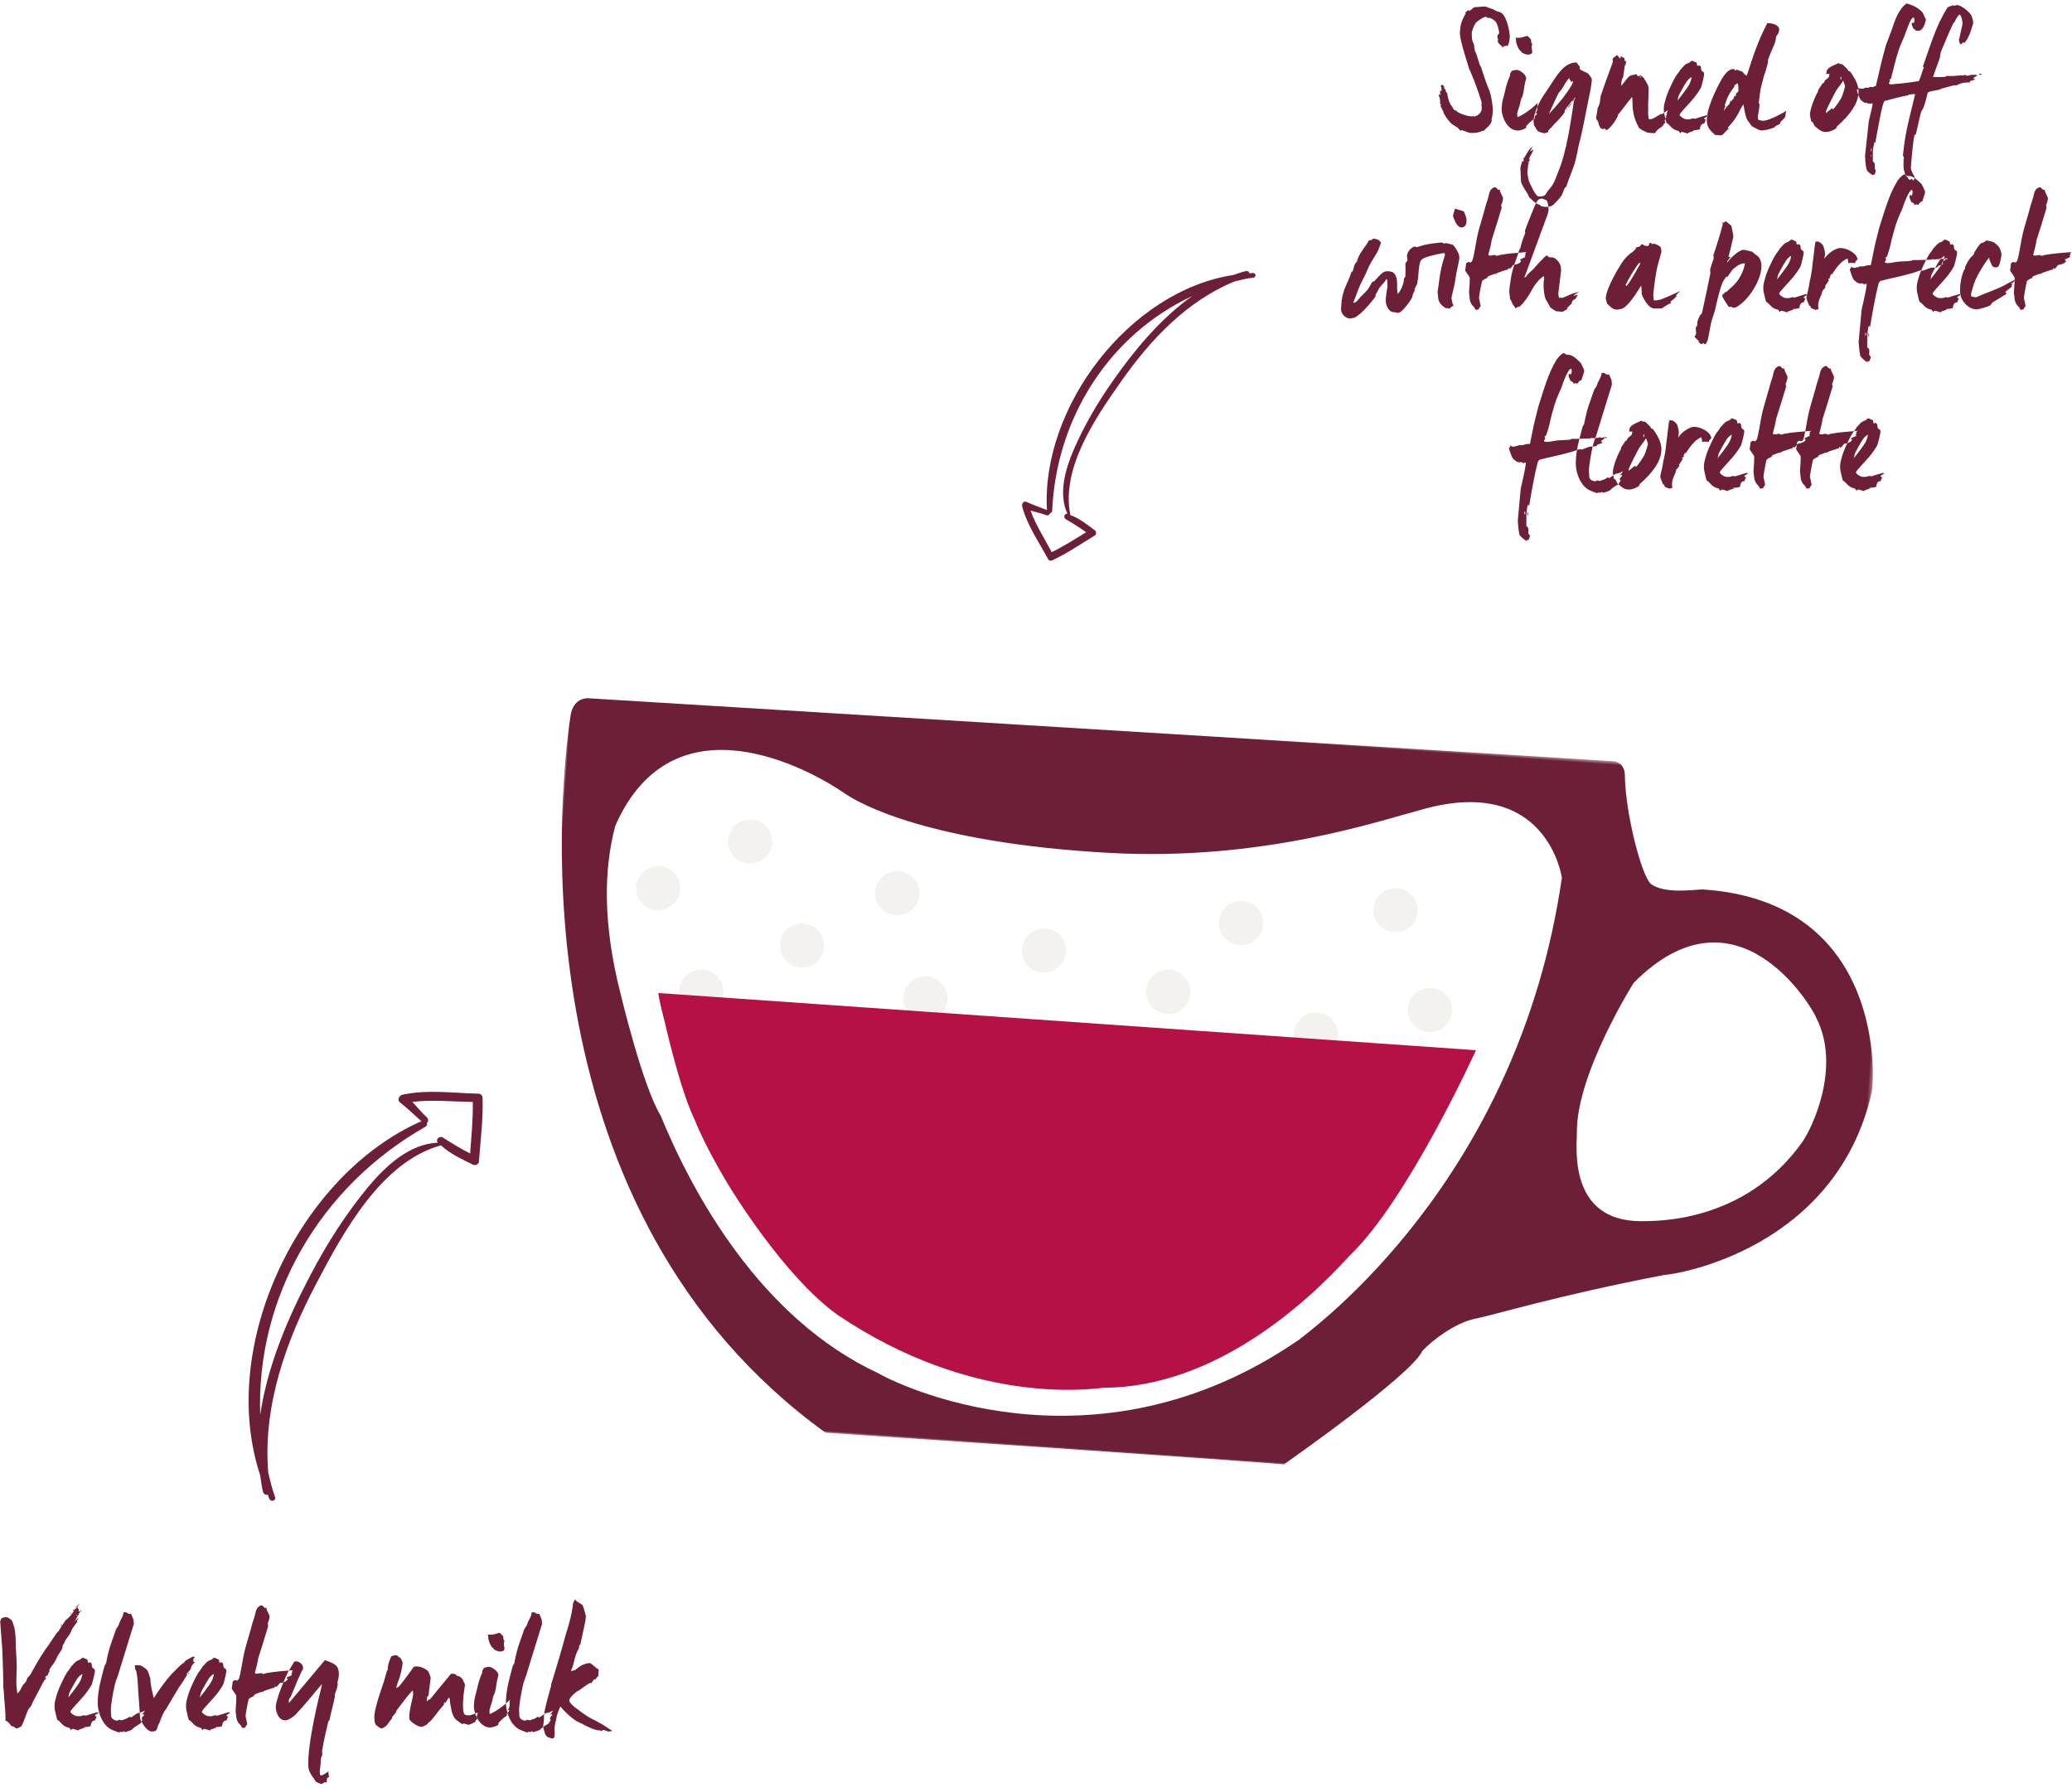 <?xml version="1.0" encoding="UTF-8"?>
<svg width="510px" height="440px" viewBox="0 0 510 440" version="1.1" xmlns="http://www.w3.org/2000/svg" xmlns:xlink="http://www.w3.org/1999/xlink">
    <!-- Generator: Sketch 52.6 (67491) - http://www.bohemiancoding.com/sketch -->
    <title>Flat White Desktop</title>
    <desc>Created with Sketch.</desc>
    <defs>
        <filter x="-5.3%" y="-9.7%" width="110.7%" height="119.4%" filterUnits="objectBoundingBox" id="filter-1">
            <feOffset dx="0" dy="4" in="SourceAlpha" result="shadowOffsetOuter1"></feOffset>
            <feGaussianBlur stdDeviation="2.5" in="shadowOffsetOuter1" result="shadowBlurOuter1"></feGaussianBlur>
            <feColorMatrix values="0 0 0 0 0   0 0 0 0 0   0 0 0 0 0  0 0 0 0.3 0" type="matrix" in="shadowBlurOuter1" result="shadowMatrixOuter1"></feColorMatrix>
            <feMerge>
                <feMergeNode in="shadowMatrixOuter1"></feMergeNode>
                <feMergeNode in="SourceGraphic"></feMergeNode>
            </feMerge>
        </filter>
        <polygon id="path-2" points="0 0.598 326.581 0.598 326.581 179.006 0 179.006"></polygon>
    </defs>
    <g id="Desktop" stroke="none" stroke-width="1" fill="none" fill-rule="evenodd">
        <g id="Core-Coffees-Flat-White-Desktop" transform="translate(-837, -646)">
            <g id="Coffee" transform="translate(222, 560)">
                <g id="Flat-White" transform="translate(177, 86)">
                    <g id="Flat-White-Desktop" transform="translate(435, 0)">
                        <g id="Arrows" fill="#6D1F37">
                            <g id="Bottom" transform="translate(0, 263)">
                                <path d="M22.446,131.76 L22.526,131.84 L21.726,132.6 L21.606,132.52 L22.446,131.76 Z M22.246,132.28 L22.286,132.4 L22.046,132.56 L22.046,132.4 L22.246,132.28 Z M21.086,133.12 L21.206,133.24 L20.966,133.48 L20.846,133.36 L21.086,133.12 Z M20.406,133.92 L20.526,134 L20.286,134.24 L20.246,134.16 L20.406,133.92 Z M18.166,136.72 L18.246,136.84 L18.086,137.16 L17.926,137.08 L18.166,136.72 Z M22.555,134.337 C22.479,134.44 22.401,134.438 22.286,134.4 C22.126,134.76 21.846,135.16 21.566,135.68 L21.566,135.72 C21.566,135.76 21.566,135.8 21.606,135.84 C21.806,135.64 22.006,135.32 22.326,135.16 C22.286,135.32 21.766,135.96 22.046,136.08 C21.726,136.56 20.846,137.64 20.646,138.12 C20.166,139.6 19.126,140.28 18.846,141.24 C18.806,141.44 18.486,141.72 18.446,141.92 C18.406,142.24 18.366,142.6 18.206,142.88 C17.926,143.4 17.686,143.76 17.366,144.24 C17.046,144.6 16.886,145.32 16.566,145.8 C16.246,146.44 15.606,147.08 15.246,147.76 C15.126,147.96 15.126,148.16 15.206,148.32 C14.886,148.68 14.926,148.84 14.726,149.32 C14.446,149.36 14.206,149.56 14.086,149.84 C14.126,149.88 14.246,149.92 14.366,149.92 C14.206,150.24 13.966,150.56 13.766,150.72 C13.646,150.76 13.806,150.96 13.766,151 C13.646,151.04 13.606,150.96 13.566,151.08 C12.886,152.56 11.806,154.4 11.006,156 C10.886,156.32 10.726,156.8 10.446,157.12 C10.286,157.32 10.006,157.56 9.966,157.72 C9.366,159 8.966,160.52 8.286,161.8 C8.126,161.96 7.366,162.36 7.086,162.36 C6.886,162.36 6.646,162.08 6.366,161.92 C6.206,161.88 6.126,161.88 5.966,161.88 C5.366,161.4 5.286,160.8 4.326,160.44 C4.486,158.84 4.046,156 3.926,153.16 C3.806,152.48 3.806,151.68 3.806,150.88 C3.806,149 3.566,143.2 3.566,142.96 L3.046,136.08 C3.046,135.8 3.286,135.6 3.326,135.28 C3.526,135.16 4.246,134.96 4.566,134.96 C4.886,134.96 5.886,135.64 6.006,135.96 C6.166,136.44 6.406,137.04 6.566,137.64 C6.886,139.28 6.886,141.16 6.926,142.88 C6.966,144.16 7.126,146.12 7.126,147.2 C7.086,149.12 6.846,151.32 7.286,153.76 C7.966,153.28 8.166,152.4 8.646,151.72 C8.846,151.4 9.166,151.2 9.446,150.76 C9.566,150.48 9.646,150.12 9.766,149.92 C9.886,149.72 10.366,149.4 10.566,148.96 C11.526,147.2 12.646,145.2 13.766,143.56 C14.086,142.96 14.886,142.08 15.366,141.24 C15.886,140.44 16.566,139.44 17.166,138.6 C17.206,138.56 17.406,138.56 17.446,138.4 C17.886,137.56 18.726,136.4 19.206,135.64 L19.326,135.64 C20.006,135.04 21.046,133.96 21.366,133 C21.566,133 21.726,132.88 21.846,132.6 C22.006,132.6 22.206,132.6 22.206,132.76 C22.206,132.84 22.246,132.92 22.286,133 L22.326,133 C22.486,133.32 22.446,133.28 22.326,133.48 L22.326,133.56 C22.446,133.52 22.526,133.52 22.646,133.56 L23.046,133.2 C22.926,133.68 22.246,133.96 22.406,134.4 L22.446,134.4 C22.471,134.4 22.495,134.371 22.519,134.347 L22.555,134.337 Z M21.926,134.68 L22.046,134.44 L21.926,134.4 L21.806,134.64 L21.926,134.68 Z M21.446,135.84 L21.206,136.08 C21.366,136.08 21.446,136 21.446,135.84 Z M23.079,145.069 C23.026,145.052 23.006,145.016 23.006,144.96 C23.006,144.92 23.046,144.92 23.086,144.88 C23.105,144.948 23.101,145.011 23.079,145.069 Z M23.079,145.069 C23.102,145.076 23.13,145.08 23.166,145.08 C23.486,145.08 23.086,144.96 23.406,144.96 C23.606,144.96 24.166,145.32 24.526,145.44 C24.646,145.8 24.526,146.2 24.806,146.2 C25.126,146.2 24.806,146.08 25.086,146.08 C25.286,146.08 25.406,146.28 25.566,146.44 C25.566,148.12 26.366,147.24 26.366,148.28 C26.366,148.52 25.926,150.52 25.606,151.52 C25.286,152.16 24.446,153.36 23.766,154.2 C22.606,155.6 20.326,157.88 20.326,158.24 C20.326,158.56 21.046,159.04 21.526,159.24 C21.806,159.4 22.406,159.36 22.686,159.36 C23.126,159.36 23.446,158.96 24.086,159.24 C25.166,158.92 26.166,158.56 26.966,158.36 C27.086,158.48 27.246,158.52 27.366,158.52 C26.926,158.68 26.726,158.96 26.366,159.08 C26.366,159.28 26.526,159.4 26.806,159.48 C26.646,159.68 26.526,160.08 26.366,160.44 C25.686,160.28 25.326,161.16 25.326,161.8 C24.846,161.96 24.366,162.04 23.766,162.04 C23.57,162.158 23.76,162.199 23.919,162.2 C23.486,162.24 22.886,162.6 22.446,162.64 L22.446,162.76 C22.446,162.8 22.406,162.84 22.286,162.84 C21.806,162.84 20.646,162.04 20.526,162.84 L20.086,162.24 C18.926,161.96 18.606,161.68 17.606,160.6 C16.886,159.96 17.246,160.96 16.486,157.76 C16.286,156.16 16.646,155.32 16.806,154.68 C16.966,153.92 17.566,152.36 18.166,151.12 C18.486,150.48 18.886,149.56 19.486,148.6 C19.766,148.24 20.246,147.64 20.526,147.12 C21.126,146.6 21.206,146.2 22.006,145.72 C22.311,145.585 22.96,145.392 23.079,145.069 Z M23.286,148.96 C22.206,149.56 21.846,150.36 20.846,152.12 C20.366,153 20.086,153.52 20.046,153.68 L19.806,154.76 C20.406,154 21.006,153.28 21.526,152.52 C22.126,151.72 23.086,150.56 23.286,148.96 Z M37.084,158.481 C37.007,158.522 37.007,158.601 37.086,158.72 C37.126,158.6 37.086,158.52 37.286,158.52 C37.566,158.52 38.326,158.16 38.686,157.96 C38.406,158.28 38.326,158.68 37.966,158.8 C37.966,158.84 37.966,158.88 38.006,158.96 L38.451,158.782 C38.321,158.859 38.333,158.966 38.486,159.12 C38.046,159.32 37.566,160.24 38.166,160.28 C37.846,160.44 37.726,160.96 37.606,161.12 C37.166,161.44 36.486,161.76 36.046,162.12 C35.766,162.32 35.486,162.76 35.046,162.88 C34.686,163.04 34.166,163.16 33.726,163.28 L33.486,163.04 C33.006,163.4 32.886,163.2 32.606,163.2 C32.286,163.2 32.566,163.36 32.286,163.36 C32.126,163.36 31.126,162.92 30.766,162.8 C28.126,161.8 27.046,158.12 27.046,156.16 C27.046,152.84 27.926,150.08 28.686,147.16 C28.726,146.8 29.086,146.52 29.126,146.24 C29.286,145.32 29.566,144 29.886,142.88 C30.206,141.76 30.886,139.92 31.566,137.96 C31.726,137.6 32.126,137.24 32.246,136.8 C32.726,135.32 33.406,134.8 33.366,133.84 C33.486,133.84 33.686,133.76 33.886,133.76 C34.166,133.76 34.486,134.16 34.846,134.2 C34.886,134.2 34.926,134.2 34.926,134.16 L35.246,134.16 C35.406,134.52 35.686,135.12 35.806,135.48 C35.966,135.76 35.806,136.28 35.966,136.56 L32.046,149.28 C31.686,150.2 31.326,151.16 31.166,152.08 C30.846,153.4 30.286,156.6 30.286,157.8 C30.286,158 30.326,159 30.366,159.48 C30.406,159.68 30.646,159.96 30.806,160.12 C31.166,160.32 31.486,160.44 31.766,160.44 C32.086,160.44 32.126,160.24 32.286,160.24 C32.566,160.24 32.606,160.36 32.926,160.36 C33.086,160.36 33.366,160.2 34.326,159.88 C34.526,159.72 34.726,159.52 34.886,159.52 C35.206,159.52 34.966,159.64 35.246,159.64 C35.446,159.64 36.165,158.961 37.084,158.481 L37.084,158.481 Z M38.451,158.782 L38.606,158.72 C38.542,158.738 38.49,158.759 38.451,158.782 Z M49.446,148.64 L49.566,148.68 L49.326,149 L49.206,148.88 L49.446,148.64 Z M49.162,149.007 C48.562,150.007 47.605,151.562 47.086,152.2 C46.126,153.76 44.446,156.68 43.806,157.72 C43.366,158.08 42.526,160.04 42.286,160.92 C41.966,161.4 41.726,162.12 41.526,162.76 C41.486,162.8 41.246,163 41.046,163.04 L40.526,163.12 C39.126,163.32 37.606,160.48 37.486,159.92 C37.486,159.76 37.206,155.24 37.006,153 C36.966,151.68 36.886,150 36.566,148.36 C36.526,148.2 36.246,147.88 36.246,147.56 L36.166,146.84 L36.686,146.8 C36.966,146.68 36.846,146.88 37.126,146.84 C37.326,146.84 37.086,146.8 37.286,146.8 C37.486,146.72 38.846,147.52 39.246,148.04 C39.606,148.56 39.726,149.36 40.006,150.12 C40.006,151.36 40.326,152.68 40.846,154.92 C42.246,152.72 43.806,150.56 45.286,148.92 C45.806,148.52 47.406,146.6 48.286,146.2 C48.446,146.04 48.486,145.88 48.686,145.68 C49.166,145.4 50.046,144.88 50.206,144.84 C50.686,144.56 50.526,144.72 50.966,144.88 L50.486,145.36 C50.486,145.4 50.526,145.4 50.566,145.4 L50.686,145.4 C50.726,145.56 50.526,145.68 50.486,145.84 C50.486,145.88 50.646,145.92 50.966,146.04 C50.526,146.52 49.886,147.16 50.006,147.68 C49.686,148.12 49.206,148.6 48.886,148.96 C49.003,149.076 49.119,149.08 49.162,149.007 L49.162,149.007 Z M55.439,145.069 C55.386,145.052 55.366,145.016 55.366,144.96 C55.366,144.92 55.406,144.92 55.446,144.88 C55.465,144.948 55.461,145.011 55.439,145.069 Z M55.439,145.069 C55.462,145.076 55.49,145.08 55.526,145.08 C55.846,145.08 55.446,144.96 55.766,144.96 C55.966,144.96 56.526,145.32 56.886,145.44 C57.006,145.8 56.886,146.2 57.166,146.2 C57.486,146.2 57.166,146.08 57.446,146.08 C57.646,146.08 57.766,146.28 57.926,146.44 C57.926,148.12 58.726,147.24 58.726,148.28 C58.726,148.52 58.286,150.52 57.966,151.52 C57.646,152.16 56.806,153.36 56.126,154.2 C54.966,155.6 52.686,157.88 52.686,158.24 C52.686,158.56 53.406,159.04 53.886,159.24 C54.166,159.4 54.766,159.36 55.046,159.36 C55.486,159.36 55.806,158.96 56.446,159.24 C57.526,158.92 58.526,158.56 59.326,158.36 C59.446,158.48 59.606,158.52 59.726,158.52 C59.286,158.68 59.086,158.96 58.726,159.08 C58.726,159.28 58.886,159.4 59.166,159.48 C59.006,159.68 58.886,160.08 58.726,160.44 C58.046,160.28 57.686,161.16 57.686,161.8 C57.206,161.96 56.726,162.04 56.126,162.04 C55.93,162.158 56.12,162.199 56.279,162.2 C55.846,162.24 55.246,162.6 54.806,162.64 L54.806,162.76 C54.806,162.8 54.766,162.84 54.646,162.84 C54.166,162.84 53.006,162.04 52.886,162.84 L52.446,162.24 C51.286,161.96 50.966,161.68 49.966,160.6 C49.246,159.96 49.606,160.96 48.846,157.76 C48.646,156.16 49.006,155.32 49.166,154.68 C49.326,153.92 49.926,152.36 50.526,151.12 C50.846,150.48 51.246,149.56 51.846,148.6 C52.126,148.24 52.606,147.64 52.886,147.12 C53.486,146.6 53.566,146.2 54.366,145.72 C54.671,145.585 55.32,145.392 55.439,145.069 Z M55.646,148.96 C54.566,149.56 54.206,150.36 53.206,152.12 C52.726,153 52.446,153.52 52.406,153.68 L52.166,154.76 C52.766,154 53.366,153.28 53.886,152.52 C54.486,151.72 55.446,150.56 55.646,148.96 Z M75.086,148.04 C75.086,148.2 74.926,148.28 74.766,148.44 C74.766,148.56 74.846,148.6 74.966,148.6 C74.846,148.96 74.446,148.88 74.886,149.24 C74.446,149.44 73.886,149.68 73.526,149.88 C73.526,150.04 73.686,150.08 73.846,150.2 C73.566,150.88 72.606,151.08 71.806,151.24 C71.646,151.52 71.166,152.16 70.886,152.16 C70.686,152.16 70.926,152.08 70.766,151.96 C70.646,151.96 70.606,152.08 70.606,152.32 C69.806,152.48 68.806,152.88 67.846,153.2 C67.726,153.24 67.846,153.32 67.846,153.44 C67.726,153.44 67.846,153.36 67.526,153.36 C67.366,153.36 66.326,153.72 65.686,154 L65.366,154.48 C65.006,154.52 64.526,154.92 64.206,155.12 C63.886,156.44 63.446,158.96 63.446,159.24 C63.446,159.52 63.846,161.04 63.846,161.24 C63.846,161.52 63.366,161.8 63.366,162.16 C63.246,162.16 62.926,162.24 62.726,162.24 C62.446,162.24 62.406,161.76 62.246,161.6 C61.006,160.48 61.206,159.48 61.046,158.48 C60.886,157.88 61.206,156.32 61.166,154.36 C61.166,154.08 60.046,152.76 60.046,152.52 C60.046,152.32 60.246,151.52 60.246,150.92 C60.366,150.8 60.446,150.68 60.446,150.64 C60.606,150.6 60.726,150.48 60.926,150.48 C61.246,150.48 60.966,150.6 61.286,150.6 C61.486,150.6 61.806,150.28 61.846,150 C62.286,148.8 62.766,145.04 63.206,143.32 C63.646,141.56 64.246,139.76 64.726,137.96 C64.926,137.12 65.246,136 65.606,135 C65.886,134.2 65.926,132.88 66.726,132.36 C66.886,132.2 67.286,132.08 67.406,132.08 C67.726,132.08 68.006,132.72 68.286,132.72 C68.566,132.72 68.566,132.68 68.726,132.68 C68.646,132.72 68.606,132.72 68.606,132.72 L68.606,132.92 C68.606,133.28 69.366,134.48 69.366,134.84 C69.366,135.04 69.166,136 68.886,136.52 C68.966,136.8 69.006,137 69.006,137.2 C68.206,139.92 67.366,142.56 66.566,145.08 C66.406,146.16 66.086,147.44 65.766,148.6 L65.766,148.8 C66.046,148.96 66.206,148.88 66.566,148.88 C66.766,148.8 67.046,148.76 67.406,148.76 C67.686,148.76 67.446,148.96 67.766,148.96 C68.046,148.96 68.406,148.76 68.766,148.72 C70.566,148.4 72.566,148.24 75.086,148.04 Z M86.406,148.76 C86.446,148.96 86.366,150.28 86.046,150.96 C86.206,151.4 86.046,151.88 86.006,152.24 C85.886,152.84 85.526,153.48 85.406,154.16 C85.406,154.32 85.486,154.6 85.366,154.8 C85.006,156.6 84.446,158.6 84.086,160.36 L83.806,160.64 C83.286,163 82.686,165.28 82.326,167.64 C82.206,167.92 82.366,168.56 82.326,168.92 C82.166,169.2 82.046,169.48 82.006,169.68 C82.006,170.88 81.646,172.84 81.726,173.12 L81.766,173.72 C81.926,173.84 81.766,173.92 82.086,173.92 C82.726,173.8 83.206,173.32 83.806,172.96 L83.966,174.32 C83.086,174.64 83.686,175.56 83.286,175.68 C83.006,175.68 83.206,175.6 83.006,175.6 C82.686,175.64 82.406,176 82.126,176.04 C81.926,176.04 81.246,175.72 80.966,175.6 C80.686,175.48 80.406,174.96 80.246,174.68 C79.806,174.16 79.046,173 78.926,172.04 C78.446,166.68 81.766,153.48 82.246,151.68 L82.206,151.64 C82.206,151.6 82.206,151.56 82.166,151.52 C79.966,154.12 78.086,156.48 75.686,159.04 C75.486,159.24 75.126,159.52 74.606,159.84 C74.086,160.16 73.686,160.32 73.406,160.36 C71.726,160.56 71.006,158.6 70.886,157.4 C70.686,155.48 73.526,149.16 73.926,148.4 C74.406,147.72 74.926,146.72 75.446,145.92 C76.366,145.6 77.566,146.56 77.566,147.24 C77.606,147.52 77.606,147.68 77.606,147.72 C77.286,148.16 76.926,149.04 76.606,149.72 C76.006,151 75.326,152.84 74.566,154.56 C74.406,154.76 74.286,154.88 74.166,155.16 C74.046,155.44 74.086,155.68 74.126,156.12 L82.966,145.56 C85.566,146.48 86.286,146.88 86.406,148.76 Z M120.486,158.48 C120.686,158.84 120.366,159.24 120.326,159.52 C120.246,159.72 120.326,159.84 120.526,159.92 C120.406,160.12 120.206,160.24 120.046,160.4 C120.086,160.56 120.046,160.68 119.966,160.76 C119.366,161.04 118.686,161.44 118.366,161.48 C118.086,161.48 117.286,161.12 117.006,161.12 C116.806,161.16 117.166,161.28 116.886,161.32 C116.686,161.32 115.566,160.52 115.046,160 C114.206,159.08 114.086,157.52 113.766,156.04 C113.726,155.68 113.806,155.24 113.526,154.72 C113.206,155.08 113.086,155.44 112.766,155.88 C112.326,156.52 110.926,158 110.126,159.16 C109.606,159.8 109.086,160.6 108.326,161.04 C108.206,161.2 108.366,161.28 108.206,161.32 C107.766,161.6 107.086,161.96 106.806,161.96 C105.966,162.08 103.886,160.72 103.766,160 C103.566,158.16 104.606,155.12 104.686,153.92 C104.806,153.72 104.606,153.72 104.606,153.6 L104.726,153.44 C104.686,153.28 104.566,153.2 104.566,153 C103.286,154.32 101.846,156.36 100.566,158 C100.526,158.12 100.486,158.36 100.366,158.56 L99.486,159.6 L99.486,159.92 C98.966,160.4 98.526,161.28 98.046,161.76 C97.846,161.92 97.206,162.36 96.886,162.36 C96.686,162.4 96.006,161.92 95.686,161.6 C95.246,161.32 95.206,160.68 95.166,160.08 C95.006,158.8 95.646,156.48 96.286,154.44 C96.926,152.4 97.606,150.64 97.726,150 C97.846,149.56 98.126,148.76 98.246,148.16 C98.286,148.12 98.406,148.08 98.446,147.92 C98.446,146.76 98.646,146.16 99.326,144.6 C99.606,144.56 99.966,144.36 100.246,144.36 C100.526,144.32 100.766,144.4 100.966,144.56 C101.006,144.68 101.046,144.72 101.086,144.76 C101.686,144.88 102.086,145.96 102.086,146.16 C102.126,146.32 102.046,146.76 101.926,147.48 C101.806,148.16 101.686,148.76 101.526,149.2 C101.406,150 100.486,151.8 100.566,152.48 C100.606,152.48 100.686,152.24 101.006,152.2 C101.206,152.2 103.686,148.88 104.846,147.2 C105.126,147.08 105.726,147.08 106.366,147.2 C106.806,147.32 107.886,147.72 108.406,148.32 C108.606,148.68 108.966,149.56 109.006,149.92 C109.006,150.2 108.606,152.84 108.486,154.28 C108.046,154.4 108.086,155.08 108.046,155.56 L108.046,155.6 C108.046,155.64 108.046,155.68 108.086,155.72 C108.366,155.44 108.326,155.24 108.806,155.24 L114.006,148.92 C114.126,148.96 114.526,148.84 114.886,148.96 C115.086,149 115.446,149.36 115.606,149.48 C115.646,149.52 115.966,149.44 116.126,149.6 C116.326,149.72 116.526,149.88 116.806,150.2 C117.086,150.52 117.006,150.92 117.366,151.2 C117.246,151.24 117.406,151.44 117.446,151.64 C117.446,151.88 117.006,154.24 117.006,155.36 C116.966,155.64 116.966,156.08 116.966,156.64 C116.966,157.2 116.966,157.56 117.006,157.72 C117.126,158.8 117.246,159.28 118.646,159.12 C118.846,159.12 119.966,158.76 120.486,158.48 Z M112.406,156.4 L112.206,156.28 L112.446,155.92 L112.566,155.92 L112.406,156.4 Z M127.206,140.88 C126.526,141.88 128.086,143.32 126.166,143.44 C125.566,143.48 125.006,143.12 124.566,142.92 C124.526,142.8 124.566,142.76 124.446,142.64 C123.846,142.32 123.486,141.32 123.286,140.64 C123.126,140.32 123.246,139.64 123.046,139.28 C124.846,139.4 125.046,138.96 126.046,138.84 C126.326,139.2 126.686,139.4 126.806,139.68 C127.006,139.88 126.726,140.44 127.206,140.88 Z M128.603,155.242 C128.168,155.724 128.82,157.063 127.966,157.8 C128.086,157.84 128.246,157.8 128.366,157.96 C128.326,158.16 128.046,158.4 127.886,158.52 C127.766,158.68 127.726,158.92 127.766,159.2 C127.126,159.56 126.166,160.44 125.686,161.04 C125.686,161.16 125.766,161.44 125.446,161.6 C124.966,161.88 124.126,162.12 123.846,162.12 C121.166,162.32 119.766,158.96 119.646,157.2 C119.606,156.72 119.726,155.32 119.926,154.56 L120.366,152.88 C120.726,151.16 121.166,149.76 121.686,148.68 C121.686,148.56 121.686,148.4 121.726,148.12 C121.886,148 121.926,147.68 122.206,147.4 C122.526,147.4 122.806,147.24 123.126,147.2 C123.646,147.16 124.166,147.4 124.726,147.84 C125.326,148.28 125.646,148.76 125.686,149.28 C125.686,149.48 125.526,149.72 125.486,150.04 C125.366,150.52 125.206,151.24 125.086,152.2 C124.966,153.12 124.766,153.84 124.486,154.28 C124.326,154.64 124.246,155.36 124.126,155.72 C123.646,157.36 123.286,157.88 123.566,158.84 C125.429,158.008 127.292,156.547 128.61,155.237 L128.603,155.242 Z M137.564,158.481 C137.487,158.522 137.487,158.601 137.566,158.72 C137.606,158.6 137.566,158.52 137.766,158.52 C138.046,158.52 138.806,158.16 139.166,157.96 C138.886,158.28 138.806,158.68 138.446,158.8 C138.446,158.84 138.446,158.88 138.486,158.96 L138.931,158.782 C138.801,158.859 138.813,158.966 138.966,159.12 C138.526,159.32 138.046,160.24 138.646,160.28 C138.326,160.44 138.206,160.96 138.086,161.12 C137.646,161.44 136.966,161.76 136.526,162.12 C136.246,162.32 135.966,162.76 135.526,162.88 C135.166,163.04 134.646,163.16 134.206,163.28 L133.966,163.04 C133.486,163.4 133.366,163.2 133.086,163.2 C132.766,163.2 133.046,163.36 132.766,163.36 C132.606,163.36 131.606,162.92 131.246,162.8 C128.606,161.8 127.526,158.12 127.526,156.16 C127.526,152.84 128.406,150.08 129.166,147.16 C129.206,146.8 129.566,146.52 129.606,146.24 C129.766,145.32 130.046,144 130.366,142.88 C130.686,141.76 131.366,139.92 132.046,137.96 C132.206,137.6 132.606,137.24 132.726,136.8 C133.206,135.32 133.886,134.8 133.846,133.84 C133.966,133.84 134.166,133.76 134.366,133.76 C134.646,133.76 134.966,134.16 135.326,134.2 C135.366,134.2 135.406,134.2 135.406,134.16 L135.726,134.16 C135.886,134.52 136.166,135.12 136.286,135.48 C136.446,135.76 136.286,136.28 136.446,136.56 L132.526,149.28 C132.166,150.2 131.806,151.16 131.646,152.08 C131.326,153.4 130.766,156.6 130.766,157.8 C130.766,158 130.806,159 130.846,159.48 C130.886,159.68 131.126,159.96 131.286,160.12 C131.646,160.32 131.966,160.44 132.246,160.44 C132.566,160.44 132.606,160.24 132.766,160.24 C133.046,160.24 133.086,160.36 133.406,160.36 C133.566,160.36 133.846,160.2 134.806,159.88 C135.006,159.72 135.206,159.52 135.366,159.52 C135.686,159.52 135.446,159.64 135.726,159.64 C135.926,159.64 136.645,158.961 137.564,158.481 L137.564,158.481 Z M153.686,162.96 C153.526,163.12 153.166,163.04 153.006,163.08 C152.726,163.08 152.846,163.08 152.846,163.24 C152.406,162.96 151.726,162.76 151.446,162.76 C151.246,162.8 151.246,163 150.966,163 C150.766,163 150.886,162.8 150.566,162.84 C149.486,162.96 146.886,161.56 146.526,161.36 C145.926,161 145.086,160.76 144.486,160.28 C143.326,159.48 142.166,158.44 140.926,156.96 C140.446,158.04 140.086,158.84 139.886,160.16 C139.766,160.68 139.566,161.4 139.526,162.16 C139.526,162.2 139.486,162.24 139.446,162.32 L139.486,162.36 C139.526,162.96 139.606,163.64 139.446,164.44 C139.406,164.72 139.206,164.84 138.886,164.84 C138.726,164.88 138.166,164.6 137.686,164.44 C137.566,164.24 137.366,164.04 137.206,163.84 C137.006,163.24 136.726,162.2 136.686,161.88 C136.686,161.72 136.966,160.12 136.886,159.32 C137.046,157.44 137.886,154.68 138.646,151.92 C138.686,151.8 138.686,151.72 138.646,151.6 C139.886,147.56 141.206,143.2 142.286,139.16 C142.846,137.4 143.846,134.08 144.046,131.56 C144.166,131.24 144.366,130.96 144.526,130.6 C144.966,131.28 145.646,131.4 146.406,132.04 C146.606,132.48 146.766,133.04 146.926,133.68 C147.126,134.32 147.206,134.72 147.206,134.84 C147.206,135 147.126,135.72 147.006,136.24 C146.686,138 146.206,139.88 145.846,141.68 C145.726,141.8 145.566,141.96 145.526,142.12 C145.486,142.28 145.606,142.48 145.486,142.64 C144.166,145 144.446,146.4 143.566,148.08 L143.566,148.36 C143.726,148.36 143.486,148.2 143.766,148.2 C144.086,148.16 144.366,148 144.526,148 C144.806,147.92 146.086,146.4 148.126,146.28 C148.566,146.28 149.606,147.52 150.406,147.88 C150.206,148.32 150.366,149 150.246,149.52 C150.046,149.68 149.806,149.84 149.646,150.2 C149.486,150.24 149.406,150.32 149.246,150.32 C148.966,150.52 148.766,150.84 148.606,151.28 L148.406,151.08 C147.766,151.4 146.606,152.2 145.766,152.84 C145.606,153 145.286,153.08 145.126,153.2 C145.086,153.16 143.046,154.72 143.126,155.52 C143.126,156.2 145.086,157.68 145.326,157.76 C145.846,158.2 146.726,158.84 147.486,159.32 C148.246,159.84 149.726,160.48 150.726,161.08 C151.646,161.52 152.606,162.32 153.686,162.96 Z" id="Velvety-milk"></path>
                                <path d="M119.348,92.501 C120.091,90.879 120.586,89.263 121.451,87.647 C121.699,87.023 121.33,86.529 120.956,86.401 C120.956,86.031 120.707,85.784 120.338,85.656 C90.748,80.678 66.732,60.4 57.822,32.905 C63.637,43.724 72.553,53.183 81.342,61.148 C87.78,66.994 94.588,72.216 102.016,76.572 C107.831,79.932 115.14,83.042 121.825,80.93 C121.451,81.924 122.938,82.425 123.433,81.675 C125.041,79.563 126.649,77.568 128.384,75.703 C130.119,79.563 131.976,83.418 133.336,87.398 C128.76,89.142 124.178,91.376 119.348,92.501 M135.934,87.519 C134.326,82.546 131.855,77.82 129.744,73.093 C129.496,72.465 128.511,72.465 128.136,72.841 C126.033,75.078 123.681,77.319 122.321,80.059 L122.194,80.059 C107.095,81.177 92.483,68.236 82.085,58.777 C70.075,47.958 59.182,34.77 54.847,18.969 C54.6,16.976 54.352,14.861 54.352,12.748 C54.352,11.751 52.992,11.751 52.865,12.748 L52.865,13.866 C52.368,13.866 52,14.242 52,14.861 C52.121,16.228 52.495,17.602 52.743,18.969 C53.735,52.684 87.158,85.155 119.843,87.272 C118.73,89.263 117.738,91.376 116.5,93.372 C115.883,94.238 116.875,95.115 117.738,94.988 C123.928,94.117 129.496,91.128 135.197,88.894 C135.687,88.767 136.182,88.266 135.934,87.519" id="Fill-1" transform="translate(94, 53.5) scale(-1, 1) rotate(200) translate(-94, -53.5) "></path>
                            </g>
                            <g id="Top" transform="translate(248, 0)">
                                <path d="M110.247,20.347 C110.255,20.299 110.26,20.25 110.26,20.2 C110.26,20.254 110.255,20.305 110.248,20.353 L110.247,20.347 Z M110.247,20.347 C110.211,20.569 110.121,20.777 110.22,21.04 C110.26,21.2 110.34,21.12 110.38,21.16 C110.54,21.28 110.34,21.96 110.78,22 C110.82,22.28 110.9,22.56 111.02,22.88 L111.22,22.68 C111.22,23.76 111.78,25.52 112.22,25.96 C112.5,26.24 112.82,27.16 113.1,27.16 C113.3,27.16 113.14,27.08 113.14,26.96 C113.46,27.72 116.06,28.64 117.22,28.64 C117.42,28.64 117.58,28.6 117.7,28.56 L117.9,28.72 C118.02,28.6 118.5,28.48 118.7,28.36 C119.02,28.16 119.46,27.72 119.62,27.24 C119.74,26.92 119.7,26.56 119.7,26.24 C119.7,25.96 119.62,26.08 119.62,26.04 C119.66,25.72 119.74,25.28 119.62,24.96 C118.98,22.84 117.78,19.4 116.62,16.96 C116.62,16.76 114.34,10.16 114.34,8.24 C114.34,8.2 114.34,7.88 114.38,7.36 C114.42,6.84 114.5,6.4 114.58,6.04 C114.7,5.36 115.26,4.2 115.78,3.28 C115.78,3.16 115.66,3.2 115.66,3.04 C115.98,2.92 116.3,2.48 116.5,2.48 C116.78,2.48 116.42,2.68 116.62,2.68 C116.9,2.68 117.66,1.76 118.02,1.76 C118.86,1.72 120.26,1.6 120.54,1.6 C120.7,1.6 122.02,2.16 122.54,2.28 C122.86,2.44 123.46,2.88 123.94,2.92 C125.74,3.12 126.62,7.64 126.62,9.16 C126.62,9.32 126.5,10.2 126.38,10.64 C126.34,10.76 126.18,11.04 126.06,11.36 C125.94,11.36 125.82,11.28 125.7,11.16 L125.422,11.472 C125.426,11.448 125.436,11.424 125.46,11.4 L125.46,11.36 C125.46,11.32 125.46,11.32 125.42,11.28 C125.1,11.4 124.94,11.56 124.74,11.76 C124.74,11.6 124.74,11.48 124.7,11.36 C124.42,11.24 124.02,10.8 123.74,10.48 L123.66,10.2 C123.7,10.04 123.66,9.72 123.78,9.52 L123.7,9.52 C123.62,9.52 123.58,9.48 123.58,9.4 C123.58,9.2 123.54,8.84 123.66,8.56 C123.7,8.52 123.78,8.6 123.82,8.48 L123.94,8.28 C123.9,8.16 123.98,8.36 123.98,8.08 C123.98,7.36 123.5,5.56 122.98,5.16 C122.62,4.84 121.78,4.36 121.58,4.36 C121.3,4.36 121.62,4.44 121.34,4.44 C121.06,4.44 121.1,4.24 120.94,4.2 C120.9,4.16 120.78,4.16 120.54,4.16 C120.14,4.16 118.34,5.44 118.22,5.64 C117.9,6.16 117.54,6.88 117.42,7.48 C117.3,7.72 117.26,7.96 117.26,8.24 C117.26,8.52 117.26,9.48 117.42,10.08 C117.42,10.28 117.74,10.6 117.78,10.92 C117.94,11.52 117.82,12.4 118.3,13.04 L119.22,15.92 C119.22,16.04 119.38,16.2 119.5,16.4 C120.14,18.24 120.46,19.52 121.42,21.88 C121.94,22.84 122.46,25.88 122.46,27.36 C122.46,27.52 122.34,28.64 122.14,29.28 C122.1,29.44 122.26,29.64 122.14,29.84 C122.02,30.36 121.5,31.08 120.86,31.52 C120.74,31.64 120.5,31.96 120.22,32.16 C120.18,32.16 120.02,32.16 119.9,32.2 C119.3,32.52 118.34,32.72 117.74,32.72 L116.86,32.72 C116.58,32.72 115.06,32.04 114.78,32.04 C114.5,32.04 114.86,32.16 114.58,32.16 C114.42,32.16 114.02,31.72 113.9,31.52 C113.58,31.2 112.54,30.8 111.94,30.12 C111.42,29.52 110.38,28.2 110.22,27.4 C110.02,27.08 109.86,26.56 109.54,26.08 C109.54,25.96 109.78,25.84 109.66,25.72 C109.62,25.64 109.54,25.56 109.42,25.44 C109.58,25.12 109.38,24.44 109.38,24.08 C109.38,23.88 109.14,23.84 109.14,23.56 C109.14,23.28 109.26,23.32 109.26,23.16 C109.38,23.16 109.34,23.32 109.54,23.44 C109.54,23.08 109.38,22.68 109.54,22.16 C109.58,22.16 109.66,22.28 109.78,22.48 C109.94,22.04 109.78,21.56 109.62,21.12 C109.78,21.12 109.58,20.92 109.86,20.92 C110.14,20.92 109.94,21 110.1,21 C110.1,20.767 110.21,20.59 110.248,20.353 L110.247,20.347 Z M132.18,10.88 C131.5,11.88 133.06,13.32 131.14,13.44 C130.54,13.48 129.98,13.12 129.54,12.92 C129.5,12.8 129.54,12.76 129.42,12.64 C128.82,12.32 128.46,11.32 128.26,10.64 C128.1,10.32 128.22,9.64 128.02,9.28 C129.82,9.4 130.02,8.96 131.02,8.84 C131.3,9.2 131.66,9.4 131.78,9.68 C131.98,9.88 131.7,10.44 132.18,10.88 Z M133.576,25.242 C133.142,25.724 133.793,27.063 132.94,27.8 C133.06,27.84 133.22,27.8 133.34,27.96 C133.3,28.16 133.02,28.4 132.86,28.52 C132.74,28.68 132.7,28.92 132.74,29.2 C132.1,29.56 131.14,30.44 130.66,31.04 C130.66,31.16 130.74,31.44 130.42,31.6 C129.94,31.88 129.1,32.12 128.82,32.12 C126.14,32.32 124.74,28.96 124.62,27.2 C124.58,26.72 124.7,25.32 124.9,24.56 L125.34,22.88 C125.7,21.16 126.14,19.76 126.66,18.68 C126.66,18.56 126.66,18.4 126.7,18.12 C126.86,18 126.9,17.68 127.18,17.4 C127.5,17.4 127.78,17.24 128.1,17.2 C128.62,17.16 129.14,17.4 129.7,17.84 C130.3,18.28 130.62,18.76 130.66,19.28 C130.66,19.48 130.5,19.72 130.46,20.04 C130.34,20.52 130.18,21.24 130.06,22.2 C129.94,23.12 129.74,23.84 129.46,24.28 C129.3,24.64 129.22,25.36 129.1,25.72 C128.62,27.36 128.26,27.88 128.54,28.84 C130.402,28.008 132.265,26.547 133.583,25.237 L133.576,25.242 Z M141.74,25.4 L141.86,25.4 L141.02,26.48 L140.9,26.36 L141.74,25.4 Z M140.7,26.6 L140.78,26.68 L140.34,27.12 L140.3,27.04 L140.7,26.6 Z M146.82,19.64 C146.82,19.8 146.62,21.44 146.42,22.4 C145.02,29.12 144.66,31.76 143.58,35.76 C143.26,37.16 142.98,39.24 142.38,40.84 C141.94,42.24 141.06,44.12 140.62,45.68 C140.58,45.96 140.26,46.12 140.14,46.28 C139.82,46.76 139.62,47.88 139.18,48.36 C138.82,48.88 138.14,49.6 137.66,50.08 C137.46,50.4 136.74,50.8 136.54,50.8 C136.26,50.8 136.02,50.92 135.74,50.92 C135.58,50.92 134.82,50.88 134.34,50.76 C134.22,50.72 134.3,50.68 134.18,50.52 C133.62,50.32 133.14,50.08 132.74,49.76 C132.42,49.56 131.86,48.96 131.38,48.52 C131.26,48.4 131.26,48.08 131.06,47.8 C130.86,47.44 129.38,45.32 129.38,44.64 L129.22,41.28 C129.22,41.16 129.58,40.08 129.7,39.56 L129.9,39.84 C129.94,39.68 130.22,39.32 129.94,39.12 C130.42,38.6 130.86,37.56 131.38,36.88 C131.54,36.56 132.02,36.24 132.34,35.92 C132.02,36.24 131.98,36.64 131.66,37.16 L131.66,37.2 L131.82,37.2 C131.94,37.2 132.02,37.08 132.14,36.8 C132.18,36.92 132.34,36.8 132.34,37.08 C132.34,37.32 131.46,38.6 131.34,39.2 L131.34,39.24 C131.34,39.28 131.34,39.32 131.38,39.32 C131.54,39.2 131.66,38.92 131.66,38.8 C131.66,39.16 131.38,39.6 131.34,39.92 L131.1,39.76 L131.1,39.84 C131.06,39.96 131.14,40.08 131.34,40.16 C131.3,40.28 131.18,40.36 131.14,40.48 C131.14,41.12 130.9,42.24 130.94,42.52 C130.94,42.72 131.14,43.72 131.26,44.32 C131.26,44.6 132.98,48.32 133.62,48.32 C133.78,48.28 133.82,48.36 134.1,48.36 C134.26,48.36 134.78,48.32 135.1,48.12 C135.42,48.08 135.78,47.16 136.14,46.8 C137.46,45.32 137.7,44.44 138.14,43.32 C138.26,43.04 138.3,42.76 138.46,42.48 C140.7,37.28 141.7,29.28 142.34,25.28 C142.22,25.16 142.5,24.8 142.54,24.6 L142.54,24.52 C142.34,24.64 142.18,24.92 141.9,25.24 C142.02,25.08 142.1,24.84 142.06,24.64 C141.42,25.56 140.54,26.48 140.22,27 C140.1,27.12 140.14,27.48 140.14,27.6 C139.46,28.6 138.42,29.76 137.5,30.6 C137.22,31.04 136.5,31.68 136.06,32.16 C136.06,32.28 136.14,32.36 136.14,32.48 C135.82,32.64 135.34,32.76 135.18,32.8 C134.98,32.8 134.06,32.56 133.54,32.28 C133.42,32.12 133.26,31.88 133.06,31.68 C133.06,31.6 133.06,31.52 133.02,31.48 C132.42,30.8 132.58,30.52 132.46,29.84 C132.46,27.84 134.06,24.72 135.06,23.28 C138.06,19 139.46,15.56 142.94,15.36 C143.14,15.36 143.58,16.16 143.86,16.44 C143.74,16.6 143.82,16.96 143.98,17.12 C144.66,17.56 145.34,17.76 145.94,18.12 C145.94,18.28 146.78,18.96 146.82,19.64 Z M142.74,23.96 C142.54,24.12 142.3,24.52 142.14,24.64 C142.46,24.48 142.78,24.4 142.74,23.96 Z M142.14,20.2 L142.14,19.88 C142.02,19.88 142.06,20.04 141.9,20.16 C141.78,20.04 141.7,20 141.58,20.04 L141.54,19.56 L141.38,19.76 C141.26,19.56 141.22,19.32 141.34,19.08 C140.9,19.52 140.18,20.56 139.86,21.2 C139.54,21.84 138.94,22.48 138.62,22.92 C137.82,24.48 136.9,26.6 136.22,28.08 C137.3,26.96 138.54,25.52 139.3,24.6 C139.46,24.44 142.14,20.92 142.14,20.2 Z M163.926,27.981 C163.914,27.948 163.953,27.92 164.02,27.92 L164.06,27.92 C164.018,27.937 163.973,27.958 163.926,27.981 Z M163.926,27.981 C163.929,27.987 163.933,27.994 163.94,28 L163.9,28.08 L164.06,28.08 C164.34,28.04 164.94,27.44 165.54,27.12 C165.38,27.4 165.3,27.68 165.26,27.96 C165.14,28.08 165.34,28.28 165.3,28.32 C165.18,28.44 165.06,28.52 164.94,28.68 C165.02,28.72 165.14,28.76 165.26,28.76 L165.22,28.8 C165.14,28.88 165.1,28.92 165.06,28.88 C164.9,29.04 165.02,29.36 164.74,29.56 C164.86,29.76 164.74,30 164.9,30.2 C164.7,30.4 164.38,30.56 164.34,30.88 C164.14,31.24 163.42,31.52 163.1,31.88 C162.82,32 162.5,32.56 162.38,32.76 C161.86,32.8 161.06,32.68 160.78,32.68 C160.34,32.68 158.46,31.72 158.34,31.32 C157.74,30.16 157.18,28.84 157.02,27.6 C156.82,26.8 156.82,25.24 156.78,24.08 C156.66,24.04 156.82,23.92 156.7,23.88 C155.62,25.12 154.34,26.96 153.22,28.28 C153.18,28.32 153.18,28.4 153.22,28.56 C152.86,29.24 152.46,29.96 151.94,30.6 C151.58,31.08 150.7,31.96 150.5,32 C150.22,32 150.02,31.6 149.82,31.64 C149.5,31.64 149.86,31.76 149.58,31.76 C148.58,31.88 148.42,29.88 148.26,29.72 C148.1,29.6 147.9,29.36 147.86,29 C147.86,28.8 148.18,27.48 148.22,26.68 C148.42,26.32 148.62,25.8 148.74,25.44 C148.9,24.84 148.86,24.12 149.02,23.52 C149.78,21.32 150.9,18.12 151.98,15.28 C151.98,15.12 151.94,14.76 151.94,14.44 C152.3,14.12 152.74,13.68 153.06,13.56 C153.26,13.84 153.5,14.08 153.78,14.44 C153.94,14.28 153.94,13.96 153.9,13.76 C154.18,13.96 154.46,14.2 154.9,14.32 C154.9,14.52 154.74,14.8 154.9,15 L154.94,15 C155.06,15 155.02,14.96 155.18,14.92 L155.22,15.36 C155.26,15.64 155.02,15.92 154.9,16.28 C154.78,16.96 154.7,18 154.54,18.8 C154.54,19.08 154.42,19.2 154.3,19.36 C154.1,19.96 154.02,20.56 154.06,21.12 C154.66,20.52 155.62,18.88 156.42,18.56 C156.78,18.4 157.22,18.52 157.7,18.24 C157.98,18.44 158.06,18.64 158.18,18.84 C158.38,18.72 158.46,18.6 158.74,18.56 C158.94,18.56 159.46,19.08 159.78,19.36 L159.78,19.4 C159.78,19.44 159.74,19.48 159.7,19.52 C159.7,19.64 159.9,19.68 159.94,19.68 C160.9,21.56 160.66,20.84 160.78,21.92 C160.9,22.2 160.58,25.4 160.7,27.04 C160.58,27.68 160.74,28.44 160.78,29.24 C160.9,29.32 161.1,29.36 161.3,29.32 C161.938,29.32 163.21,28.334 163.926,27.981 Z M158.62,19.08 L158.9,19.04 L158.86,18.84 L158.58,18.88 L158.62,19.08 Z M171.172,15.069 C171.119,15.052 171.1,15.016 171.1,14.96 C171.1,14.92 171.14,14.92 171.18,14.88 C171.198,14.948 171.194,15.011 171.172,15.069 Z M171.172,15.069 C171.195,15.076 171.224,15.08 171.26,15.08 C171.58,15.08 171.18,14.96 171.5,14.96 C171.7,14.96 172.26,15.32 172.62,15.44 C172.74,15.8 172.62,16.2 172.9,16.2 C173.22,16.2 172.9,16.08 173.18,16.08 C173.38,16.08 173.5,16.28 173.66,16.44 C173.66,18.12 174.46,17.24 174.46,18.28 C174.46,18.52 174.02,20.52 173.7,21.52 C173.38,22.16 172.54,23.36 171.86,24.2 C170.7,25.6 168.42,27.88 168.42,28.24 C168.42,28.56 169.14,29.04 169.62,29.24 C169.9,29.4 170.5,29.36 170.78,29.36 C171.22,29.36 171.54,28.96 172.18,29.24 C173.26,28.92 174.26,28.56 175.06,28.36 C175.18,28.48 175.34,28.52 175.46,28.52 C175.02,28.68 174.82,28.96 174.46,29.08 C174.46,29.28 174.62,29.4 174.9,29.48 C174.74,29.68 174.62,30.08 174.46,30.44 C173.78,30.28 173.42,31.16 173.42,31.8 C172.94,31.96 172.46,32.04 171.86,32.04 C171.663,32.158 171.853,32.199 172.012,32.2 C171.58,32.24 170.98,32.6 170.54,32.64 L170.54,32.76 C170.54,32.8 170.5,32.84 170.38,32.84 C169.9,32.84 168.74,32.04 168.62,32.84 L168.18,32.24 C167.02,31.96 166.7,31.68 165.7,30.6 C164.98,29.96 165.34,30.96 164.58,27.76 C164.38,26.16 164.74,25.32 164.9,24.68 C165.06,23.92 165.66,22.36 166.26,21.12 C166.58,20.48 166.98,19.56 167.58,18.6 C167.86,18.24 168.34,17.64 168.62,17.12 C169.22,16.6 169.3,16.2 170.1,15.72 C170.404,15.585 171.053,15.392 171.172,15.069 Z M171.38,18.96 C170.3,19.56 169.94,20.36 168.94,22.12 C168.46,23 168.18,23.52 168.14,23.68 L167.9,24.76 C168.5,24 169.1,23.28 169.62,22.52 C170.22,21.72 171.18,20.56 171.38,18.96 Z M192.94,7.24 C192.94,7.44 192.82,7.96 192.7,8.24 C192.54,8.44 192.14,8.96 192.14,9.16 C192.1,10.64 191.18,11.88 190.22,14.6 C190.1,14.76 190.26,15.2 190.14,15.48 L189.62,17.4 C189.5,17.84 189.26,18.44 189.14,18.8 C188.94,19.64 188.74,20.44 188.5,21.28 C188.3,22.08 188.1,23.44 187.9,25.32 C188.02,25.52 188.18,25.76 188.06,25.92 C188.06,26.84 187.66,28.48 187.66,28.76 L187.74,29.44 C188.1,29.6 188.86,29.76 189.18,29.72 C190.78,29.52 194.3,27.6 194.66,27.24 C194.54,27.68 194.5,28.2 194.46,28.56 C194.34,29 193.74,29.56 193.42,29.84 C193.26,29.96 193.18,30.2 193.06,30.56 C192.58,30.76 191.86,31 191.74,31.36 C191.06,31.64 189.74,32 189.54,32 L188.54,32.12 C188.26,32.16 188.58,32 188.3,32.04 C187.94,32.04 186.78,31.4 186.22,31.08 C186.02,30.76 185.5,30.16 185.06,29.48 C184.86,29.12 184.66,28.48 184.46,27.56 C184.3,26.64 184.18,26.04 184.14,25.68 C183.78,26.16 183.34,26.88 182.98,27.72 C182.5,28.56 181.86,29.64 181.18,30.4 C180.9,30.68 180.42,31.16 180.3,31.48 C180.42,31.64 180.54,31.68 180.66,31.56 C179.3,32.52 179.38,33.24 178.46,33.32 C178.26,33.32 177.58,33.2 177.14,33.2 C175.74,31.96 175.26,31.24 175.14,30.08 C174.82,27.04 177.5,21.72 178.86,19.32 C179.18,18.8 179.62,18.2 180.14,17.68 C180.26,17.52 180.7,17.28 180.9,17.16 C181.06,17.04 181.46,17 181.78,17 C181.98,16.96 181.9,17.32 182.22,17.32 C182.5,17.28 182.38,17.2 182.38,17.04 C182.74,17.36 183.46,17.4 183.9,17.68 C184.1,17.88 184.38,18.32 184.82,18.64 C184.94,18.48 184.9,18.56 185.02,18.44 C186.58,13.6 187.66,10.16 190.02,5.68 C190.66,5.68 192.82,5.88 192.94,7.24 Z M182.9,21.52 C182.86,21.24 182.86,20.8 182.66,20.44 C182.46,20.64 182.06,21 181.9,20.96 C181.94,21.12 181.98,21.24 181.82,21.4 C181.5,21.92 180.86,22.68 180.58,23.28 C180.1,24.12 179.82,25.04 179.54,25.84 C179.54,25.96 179.66,26 179.66,26.16 C179.5,26.52 179.34,27.04 179.3,27.32 C179.66,26.68 180.34,25.8 180.7,25.64 C180.74,25.36 180.86,24.8 181.06,24.8 C181.22,24.76 181.38,24.96 181.34,24.8 L181.34,24.56 C181.82,24.36 181.7,24.08 181.9,23.48 C182.06,23.64 181.74,23.76 182.06,23.72 C182.26,23.72 182.38,23.24 182.26,23.04 C182.42,22.88 182.82,22.76 182.94,22.24 C182.78,22.04 182.9,21.72 182.9,21.52 Z M204.62,18.386 C204.616,18.196 204.535,18.12 204.34,18.12 L204.42,18.08 C204.46,18.08 204.5,18.04 204.58,17.96 C204.38,16.44 207.1,15.92 207.54,15.48 C207.74,15.92 208.06,15.64 208.5,15.84 C208.7,16 209.38,16.68 209.74,17.04 C209.74,17.08 209.78,17.12 209.82,17.2 C209.86,17.32 209.94,17.44 209.98,17.48 C210.1,17.52 210.26,17.48 210.38,17.6 C211.62,19.32 212.46,20.88 212.46,22.6 C212.46,25.52 210.14,28.48 207.22,31.04 C207.06,31.16 207.02,31.48 206.9,31.64 C205.98,32.2 205.18,32.48 204.42,32.48 C203.18,32.48 202.54,31.72 201.74,31.08 C201.46,30.88 201.3,29.88 200.82,29.88 C200.7,29.4 200.5,28.48 200.5,28.28 C200.5,26.52 202.06,23.2 202.42,22.64 C202.54,22.52 202.46,22.16 202.62,22 C202.9,21.52 203.34,21.04 203.54,20.56 C203.7,20.44 203.7,20.48 203.86,20.44 C204.02,20.4 203.94,20.16 204.1,19.96 C204.3,19.6 204.82,19.4 205.1,19.04 C205.26,18.84 205.18,18.52 205.34,18.24 C205.22,18.24 204.98,18.04 204.82,18.32 C204.82,18.2 204.78,18.12 204.74,18.08 C204.667,18.116 204.627,18.219 204.621,18.358 L204.62,18.386 Z M208.02,19.52 L208.22,19.52 L208.22,18.92 L208.02,18.92 L208.02,19.52 Z M209.14,21.32 C209.14,21 208.86,20.28 208.66,19.84 C208.22,20.68 207.3,21.72 206.94,22.32 C206.06,23.92 204.42,27.16 204.42,27.48 L204.42,27.84 C204.94,27.48 205.82,26.64 206.02,26.64 C206.3,26.64 205.82,26.88 206.14,26.88 C206.5,26.88 208.14,24.28 208.22,24.08 C208.46,23.72 209.14,21.4 209.14,21.32 Z M237.08,9.635 C237.04,9.69 236.98,9.76 236.9,9.84 C236.96,9.84 237.03,9.79 237.08,9.725 L237.08,9.635 Z M237.08,9.635 C237.12,9.58 237.14,9.54 237.14,9.52 C237.16,9.58 237.13,9.66 237.08,9.725 L237.08,9.635 Z M242.7,18.16 L242.7,18.4 L242.18,18.4 L242.18,18.16 L242.7,18.16 Z M241.964,18.443 C241.795,18.421 241.587,18.411 241.38,18.48 C241.5,18.64 241.62,18.6 241.78,18.6 L240.98,19 L240.7,19.28 C240.82,19.44 240.94,19.32 241.1,19.32 C241.06,19.36 241.02,19.4 241.02,19.44 L241.02,19.52 C240.9,19.64 240.42,19.88 239.98,19.92 C239.86,19.96 239.94,20.12 239.82,20.28 C239.02,20.28 238.22,20.32 237.42,20.6 C237.1,20.76 236.54,21.04 236.34,21.04 C236.06,21.04 236.3,20.96 236.1,20.96 C235.9,20.96 233.9,21.56 232.9,21.8 C231.98,22.4 230.82,22.12 229.5,22.76 C229.18,23.88 228.98,25.2 228.38,26.64 C228.26,26.92 228.02,27.2 227.86,27.52 C227.38,29.32 226.98,31.32 226.54,33.2 L226.54,33.16 C226.54,33.12 226.5,33.08 226.46,33 C226.26,33.2 226.18,33.52 226.14,33.64 C225.7,36.2 225.34,41.04 225.34,41.36 C225.34,41.68 225.66,42.44 225.78,42.64 C225.9,42.96 226.3,43.44 226.3,43.72 C226.3,43.88 226.1,44.12 225.98,44.44 L225.5,44 C225.34,44.16 225.22,44.16 225.06,44.32 C224.7,44 224.22,43.2 223.9,42.88 L223.98,42.8 C223.86,42.64 223.66,42.64 223.82,42.64 C223.86,42.44 223.82,42.2 223.66,42 C223.5,41.32 223.5,40.24 223.54,39.28 C223.58,39.16 223.54,39.12 223.66,39 C223.5,38.16 223.38,38.4 223.38,38.36 C223.38,38.08 223.54,37.16 223.58,36.56 C224.02,32.08 225.74,26.12 226.38,23.2 C226.06,23.04 225.34,23.28 224.86,23.28 C224.82,23.28 224.74,23.32 224.7,23.44 C222.82,23.8 220.82,24.32 218.9,24.84 C218.74,25 218.62,25.2 218.58,25.4 C218.22,26.52 217.86,28.2 217.66,29.32 C217.34,31.24 216.86,33.32 216.58,35.28 C216.46,35.16 216.54,35 216.42,34.88 C216.3,35.16 216.26,35.36 216.26,35.52 C216.1,36.04 215.98,37.08 215.98,37.36 L215.98,39.76 C216.78,40.12 216.34,41 216.46,41.6 C216.9,41.92 216.54,42.6 216.42,42.96 C216.14,42.96 215.98,43 215.94,43.12 C215.42,42.76 214.66,42.32 214.46,41.72 C214.14,40.72 214.06,38.56 214.06,38.36 L214.98,29.84 C214.98,29.68 215.9,26.08 215.9,25.84 L215.9,25.44 C215.66,25.4 215.46,25.44 215.34,25.56 C215.06,25.4 214.82,25.44 214.62,25.44 C214.34,25.44 214.7,25.24 214.42,25.24 C214.1,25.24 214.5,25.36 214.18,25.36 C213.98,25.36 213.26,24.84 212.94,24.52 C212.82,24.4 212.06,22.6 212.06,22.12 C212.06,22 212.54,22.04 212.34,21.56 C212.5,21.68 212.46,21.76 212.66,21.76 C212.94,21.76 213.3,21.84 213.5,21.84 C213.78,21.84 213.98,21.56 214.26,21.56 C214.54,21.56 214.38,21.64 214.66,21.64 C214.86,21.64 215.26,21.36 215.54,21.36 C215.82,21.36 215.58,21.44 215.78,21.44 C215.98,21.44 216.42,21.28 216.74,21.12 C217.42,18.2 218.06,15.24 218.86,12.36 C219.18,10.8 220.46,8.12 221.1,5.92 C221.54,4.68 222.54,2.12 224.06,1.04 C224.1,1.04 224.14,1.04 224.14,1 C224.14,0.92 224.1,0.88 224.06,0.84 C225.26,0.96 228.3,2.28 228.62,3.96 C228.66,4.24 229.02,4.48 229.02,4.8 C229.02,5.08 228.7,6.28 228.34,6.8 C228.14,7.16 227.58,7.6 227.3,7.6 C227.1,7.6 227.02,7.48 226.5,7.6 L226.5,7.4 C226.5,7.24 226.22,7.28 226.06,7.12 C225.74,6.8 225.66,6.2 225.5,5.84 C225.62,5.72 225.66,5.6 225.62,5.56 C225.74,5.56 225.86,5.6 225.98,5.68 C226.14,5.56 226.22,5.32 226.22,5 C226.22,4.8 226.14,4.6 226.14,4.4 L226.06,4.4 C226.02,4.4 226.02,4.32 225.98,4.32 C225.26,4.32 224.34,7.44 224.02,8.12 C223.74,9.12 222.82,10.8 222.34,12.36 C221.54,14.64 221.06,17.12 220.42,19.4 C220.38,19.52 220.22,19.44 220.1,19.56 C220.02,19.68 220.06,19.8 220.26,19.92 C220.14,20.12 220.02,20.36 219.9,20.36 L219.9,20.48 C220.18,20.8 220.38,20.76 220.58,20.76 C220.78,20.76 225.14,20.36 227.3,19.96 C227.78,19.04 228.02,17.8 228.5,16.68 C228.54,16.56 228.54,16.48 228.5,16.44 C228.46,16.48 228.42,16.48 228.38,16.48 L228.26,16.48 C230.02,11.64 231.42,6.44 234.3,1.96 C234.5,1.6 235.3,1.48 235.66,1.32 C235.82,1.28 236.14,1.48 236.34,1.36 C236.46,1.32 236.46,1.24 236.74,1.24 C237.62,1.24 239.58,2.76 240.14,3.64 C240.46,4.24 240.7,5.36 240.7,5.56 C240.7,5.8 240.14,7.4 239.9,8.2 C239.7,8.64 239.38,9.4 239.02,9.92 C238.845,10.235 238.546,10.459 238.341,10.724 C238.403,10.62 238.437,10.497 238.34,10.4 C238.14,10.4 237.86,10.8 237.66,10.92 C237.5,10.8 237.38,10.6 237.34,10.6 C237.34,10.44 237.18,10.2 237.18,9.92 C237.18,9.72 238.06,6 238.06,5.8 C238.06,5.56 237.98,5.16 237.86,4.6 C237.74,4.04 237.54,3.68 237.34,3.56 C236.86,3.88 236.26,4.96 236.1,5.44 C235.98,5.48 235.9,5.64 235.74,5.8 C234.9,7.56 233.62,10.64 232.74,12.72 C232.54,13.32 232.58,13.88 232.38,14.52 C231.86,16 231.26,17.48 230.78,18.92 C231.5,19.04 233.38,18.92 233.62,18.92 C233.82,18.92 233.98,18.84 234.1,18.68 C234.7,18.72 235.38,18.72 236.1,18.68 C236.7,18.64 237.54,18.48 238.34,18.6 C238.46,18.48 238.42,18.44 238.7,18.44 C238.9,18.44 238.98,18.64 239.18,18.64 C239.82,18.64 239.34,18.4 241.14,18.4 C241.358,18.427 241.65,18.399 241.916,18.416 L241.964,18.443 Z M238.341,10.724 C238.312,10.762 238.285,10.8 238.26,10.84 C238.283,10.809 238.304,10.778 238.323,10.748 L238.341,10.724 Z M241.916,18.416 C242.04,18.424 242.158,18.442 242.26,18.48 C242.192,18.48 242.088,18.458 241.964,18.443 L241.916,18.416 Z M215.62,37.2 L215.74,36.52 L215.62,36.52 L215.46,37.2 L215.62,37.2 Z M215.46,38.44 L215.62,38.44 L215.62,38.2 L215.46,38.2 L215.46,38.44 Z M115.96,54.16 C116,54.96 115.8,55.92 114.8,55.96 C114.6,56 114.4,55.92 114.16,55.8 C113.88,55.6 113.56,55.28 113.28,54.76 C113.08,54.28 112.64,53.36 112.64,53.08 C112.64,52.88 113,51.96 113.16,51.32 C113.76,51.6 114.68,51.76 115.32,52.04 C115.6,52.88 115.96,53.36 115.96,54.16 Z M114.2,63.16 C114.24,63.52 114.12,64.32 113.84,65.48 C113.56,66.64 113.36,67.76 113.2,68.92 C112.88,71.16 112.24,72.72 112.28,73.56 C112.28,73.76 112.48,74.2 112.48,74.48 C112.52,74.76 112.6,74.96 112.8,75.04 C112.48,75.56 112,75.52 111.84,76 C111.64,76 111.52,75.8 111.2,75.8 C110.92,75.8 111.04,75.88 111.2,76.04 C108.92,74.76 109.04,73.76 108.92,72.52 C108.92,72.32 108.76,71.76 108.92,71.4 C109.12,70.32 109.28,68.08 109.76,65.96 C110.24,63.84 110.68,62.88 110.64,62.76 L110.64,62.48 C110.48,62.32 110.68,62.28 110.36,62.28 C110.2,62.28 107.16,62.84 105.64,63.44 C105.32,63.6 104.76,63.92 104.6,64.36 C104.16,65.76 104.16,67.48 104,68.8 C103.88,68.92 103.92,69.28 103.88,69.64 C103.72,70.28 103.04,71.04 103.2,71.56 C102.84,72.08 102.68,72.72 102.56,73.24 C102.48,73.48 100.24,77 99.08,77 C98.8,77.04 98.56,76.84 98.36,76.84 C96.6,76.96 96.08,74.76 96.08,74 C96.04,73.36 96.48,70.48 96.52,70.44 L96.44,68.84 L96.2,68.68 C95.92,69.44 95.12,70.04 94.68,70.64 C94.36,71 94.12,71.72 93.6,72.48 C93.56,72.64 93.6,72.76 93.6,72.92 C92.88,74 89.24,78.44 87.84,78.28 C87.56,78.28 87.8,78.36 87.52,78.4 C86.12,78.44 85.12,77.2 85.08,76.2 C85.08,76 85.16,74.04 85.36,73.2 C85.52,72.4 85.76,71.8 85.92,71.16 C86.44,69.88 87.16,68.52 87.6,67.04 C87.72,66.88 87.84,66.84 87.96,66.72 C88.24,66.08 88.2,65 89,64.4 C89.32,62.52 91.24,60.6 91.96,59.16 L92.64,59.04 C92.76,58.96 92.84,58.88 92.84,58.8 L92.88,58.8 C92.92,58.76 92.96,58.76 93,58.76 C93.44,58.72 94.28,58.92 94.56,59.28 C94.72,59.44 94.88,59.56 94.88,59.76 C94.88,59.92 94.36,61.44 93.88,62.28 C92.96,63.76 92.04,65.16 91.56,66.44 C91.2,67.36 90.56,68.6 89.88,69.92 C89.2,71.4 88.76,72.92 88.08,74.48 C88.12,74.52 88.24,74.52 88.44,74.48 C88.64,74.48 89.32,73.84 89.64,73.36 C90.12,72.76 90.92,72.12 91.44,71.48 C92.08,70.84 92.32,69.96 92.8,69.36 C92.96,69.24 93.12,69.28 93.24,69.24 C94.72,67.64 95.32,66.8 96.32,66.76 C96.52,66.72 97.44,66.76 97.88,67.04 C99.08,67.88 98.88,70 98.88,71.08 L99,72.36 C99.72,71.76 100.6,69.72 100.6,68.44 C100.6,68.4 100.84,68.32 100.88,68.2 C101,67.08 100.96,65.92 100.92,64.8 C101.2,64.52 101.4,64.2 101.44,63.88 C101.44,63.6 101.2,63.04 101.36,62.68 C101.4,62.36 101.72,61.76 102.04,61.4 C102.36,61.08 103,60.68 103.28,60.64 C103.56,60.64 103.36,60.84 103.64,60.84 C103.96,60.84 104.64,60.52 105.16,60.4 C106.68,59.96 109.52,59.68 109.76,59.68 C110.08,59.68 110.36,59.96 110.56,59.96 C110.88,59.96 110.48,59.84 110.8,59.84 C111.08,59.8 111.92,60.08 112.52,60.2 C112.88,60.48 113.24,60.96 113.6,61.6 C113.96,62.24 114.16,62.76 114.2,63.16 Z M130.68,62.04 C130.68,62.2 130.52,62.28 130.36,62.44 C130.36,62.56 130.44,62.6 130.56,62.6 C130.44,62.96 130.04,62.88 130.48,63.24 C130.04,63.44 129.48,63.68 129.12,63.88 C129.12,64.04 129.28,64.08 129.44,64.2 C129.16,64.88 128.2,65.08 127.4,65.24 C127.24,65.52 126.76,66.16 126.48,66.16 C126.28,66.16 126.52,66.08 126.36,65.96 C126.24,65.96 126.2,66.08 126.2,66.32 C125.4,66.48 124.4,66.88 123.44,67.2 C123.32,67.24 123.44,67.32 123.44,67.44 C123.32,67.44 123.44,67.36 123.12,67.36 C122.96,67.36 121.92,67.72 121.28,68 L120.96,68.48 C120.6,68.52 120.12,68.92 119.8,69.12 C119.48,70.44 119.04,72.96 119.04,73.24 C119.04,73.52 119.44,75.04 119.44,75.24 C119.44,75.52 118.96,75.8 118.96,76.16 C118.84,76.16 118.52,76.24 118.32,76.24 C118.04,76.24 118,75.76 117.84,75.6 C116.6,74.48 116.8,73.48 116.64,72.48 C116.48,71.88 116.8,70.32 116.76,68.36 C116.76,68.08 115.64,66.76 115.64,66.52 C115.64,66.32 115.84,65.52 115.84,64.92 C115.96,64.8 116.04,64.68 116.04,64.64 C116.2,64.6 116.32,64.48 116.52,64.48 C116.84,64.48 116.56,64.6 116.88,64.6 C117.08,64.6 117.4,64.28 117.44,64 C117.88,62.8 118.36,59.04 118.8,57.32 C119.24,55.56 119.84,53.76 120.32,51.96 C120.52,51.12 120.84,50 121.2,49 C121.48,48.2 121.52,46.88 122.32,46.36 C122.48,46.2 122.88,46.08 123,46.08 C123.32,46.08 123.6,46.72 123.88,46.72 C124.16,46.72 124.16,46.68 124.32,46.68 C124.24,46.72 124.2,46.72 124.2,46.72 L124.2,46.92 C124.2,47.28 124.96,48.48 124.96,48.84 C124.96,49.04 124.76,50 124.48,50.52 C124.56,50.8 124.6,51 124.6,51.2 C123.8,53.92 122.96,56.56 122.16,59.08 C122,60.16 121.68,61.44 121.36,62.6 L121.36,62.8 C121.64,62.96 121.8,62.88 122.16,62.88 C122.36,62.8 122.64,62.76 123,62.76 C123.28,62.76 123.04,62.96 123.36,62.96 C123.64,62.96 124,62.76 124.36,62.72 C126.16,62.4 128.16,62.24 130.68,62.04 Z M140.88,76 C140.56,76.16 139.8,76.72 139.48,76.72 C139.2,76.72 138.4,76.6 138.08,76.6 C137.88,76.6 136.76,75.76 136.56,75.64 C136.44,75.44 136.28,75 136.08,74.72 C135.96,74.4 135.6,73.96 135.44,73.64 C135.16,72.76 135,71.88 134.96,71.04 C134.92,70.2 134.92,69.4 135.08,68.48 L135,67.92 C133.84,68.68 132.84,69.88 131.96,71.52 C131.08,73.16 130.12,74.48 129.08,75.4 L129.08,75.44 C129.08,75.48 129.12,75.48 129.2,75.48 C129.04,75.48 129.2,75.44 128.92,75.44 C128.72,75.44 128.36,75.68 128,75.88 C127.8,75.44 127.56,75.2 127.28,74.76 C127.08,74.44 127.04,73.96 126.68,73.6 C126.68,73 126.48,72.08 126.48,71.76 C126.48,71.32 126.6,70.44 126.8,69.08 C127,67.72 127.24,66.64 127.52,65.8 C128.04,64.08 128.64,62.6 128.64,62.56 C128.64,62.2 128.92,61.76 128.96,61.44 C129.08,61.32 129.16,61.24 129.2,61.16 C129.4,60.08 129.92,58.52 130.36,57.52 C130.44,57.28 130.44,57.08 130.32,56.88 C130.84,55.28 132.04,52.52 132.68,50.84 C133.28,49.6 133.44,48.88 134.52,48.88 C134.84,48.88 135.24,49.2 135.56,49.2 C135.64,49.36 135.72,49.44 135.76,49.44 C136.08,50.04 136.16,51.2 136.16,51.56 C136.16,51.84 136.04,52.56 135.84,53 L130.2,68.32 C130.56,68.32 130.92,67.64 131.2,67.36 C131.52,67 132.2,66.48 132.52,66.12 C132.72,65.84 135.36,62.88 135.72,62.88 C135.92,62.88 136.12,63.28 136.32,63.32 C136.64,63.36 137.24,63.28 137.6,63.48 C139.04,64.48 139.24,65.48 139.24,66.6 L138.56,72.24 C138.56,72.44 138.6,72.96 138.8,73.32 C139.28,73.16 139.2,73.32 139.48,73.32 C139.76,73.32 141.84,72.24 142.56,72.12 C142.92,72.08 143.36,71.88 143.72,71.72 C143.44,72 143,72.28 142.4,72.64 L142.4,72.72 C142.4,72.76 142.44,72.76 142.48,72.8 C142.8,72.6 143.16,72.64 143.48,72.48 C143.16,72.64 143.08,73.24 142.8,73.52 C142.6,73.72 142.2,73.76 142.04,74.08 C141.88,74.2 141.92,74.6 141.8,74.8 C141.48,74.96 141.24,75.4 140.64,75.84 C140.758,75.959 140.838,75.999 140.878,76 L140.88,76 Z M166.438,74.56 C165.597,74.682 164.239,75.92 163.88,75.92 L162.2,75.92 C160.56,75.92 159.08,72.6 159.08,72.32 C159.08,71.84 159.08,71.04 158.96,70.28 C158.52,71.04 158.08,71.6 157.6,72.4 C157.16,73.04 155.12,76.04 153.92,76.04 C153.72,76.04 153.28,76.2 153.08,76.2 C151.76,76.2 151.32,75.36 150.56,74.72 C150.52,74.4 150.24,73.72 150.24,73.52 C150.24,71.08 153.48,65.6 154.84,63.8 C155.12,63.44 155.92,62.64 156.44,62.28 C156.8,62.12 157.24,61.6 157.6,61.28 C157.72,61.16 157.56,61.04 157.68,60.92 C158.04,60.76 158.32,60.84 158.52,60.68 C158.72,60.56 158.88,60.36 159,60.12 L159.32,60.12 C159.6,60.36 159.8,60.48 160,60.48 C160.2,60.48 160.44,60.56 160.64,60.56 C161.12,60.04 160.8,59.76 161.32,59.76 C161.6,59.76 161.4,60.08 161.68,60.08 C162,60.08 161.72,59.96 161.92,59.96 C162.4,59.96 163.36,60.4 163.68,60.76 C163.8,60.96 164,61.52 163.84,61.68 C163.84,61.84 163.96,61.52 163.96,61.84 C163.96,62.12 163.12,64.76 162.8,66.28 C162.36,68.4 161.92,72.4 161.92,72.64 C161.92,72.84 162.04,73.52 162.04,73.88 C162.48,74.04 162.92,73.84 163.24,73.84 C163.84,73.84 168.28,71.76 168.52,71.64 C168.4,71.96 167.92,72.12 167.8,72.4 C167.6,72.6 167.52,72.76 167.64,72.96 C167.32,73.32 166.72,73.84 166.12,74.28 C166.12,74.319 166.305,74.542 166.426,74.559 L166.438,74.56 Z M158.88,64.68 L158.64,64.92 C158.48,64.76 158.64,64.6 158.64,64.48 C157.32,66.08 156.08,68.24 155.12,70.12 L155.36,70.4 C156.64,68.84 157.72,66.6 158.88,64.68 Z M179.452,71.794 C179.409,71.771 179.352,71.76 179.28,71.76 C179.294,71.76 179.328,71.78 179.375,71.806 L179.452,71.794 Z M179.375,71.806 C179.461,71.853 179.591,71.92 179.72,71.92 C180,71.92 180.56,71.2 181.04,70.84 C183.12,69.12 184.16,66.72 184.52,64.84 C183.76,64.72 182.84,65.16 181.76,66.08 C181.16,66.48 180.32,68.2 180.08,68.2 C179.8,68.2 180.12,68.12 179.96,67.96 C179.76,68.4 179.2,68.96 179,69.56 C178.44,70.64 177.64,74 177.2,76.04 C177.08,76.68 176.68,77.68 176.48,78.36 C175.96,79.92 175.8,81.6 175.44,83.24 C175.4,83.6 175.12,84.32 174.8,84.68 L174.52,84.68 C174.24,84.68 174.6,84.44 174.32,84.44 C174,84.44 174.12,84.68 173.8,84.68 C173.6,84.68 173.36,84.32 173.16,84.28 C173.16,84.24 173.12,84.12 173.16,83.96 C172.8,83.6 172.52,83.28 172.08,82.92 C172.24,82.72 172.36,82.4 172.48,82.12 C172.52,81.76 172.36,81.32 172.4,80.68 C172.4,80.52 172.52,80.4 172.68,80.24 C172.84,80.04 172.68,79.48 172.84,79.04 C173,78.68 173.36,77.36 173.88,77.2 C174.56,74.28 175.28,70.72 175.96,67.4 C176.08,67.08 175.88,66.76 175.92,66.4 C176.12,65.56 176.4,64.72 176.72,63.88 C176.84,63.68 176.84,63.16 176.72,62.84 C177.52,60.48 178.4,57.68 179,55.32 C179.08,55.16 179.04,54.96 178.88,54.68 C179.04,54.68 178.96,54.8 179.28,54.8 C179.48,54.8 179.48,54.48 179.76,54.48 C179.96,54.48 180.56,55.12 181.16,55.56 C181.28,56.28 181.64,57.8 181.64,58.16 C181.64,58.32 180.96,61.48 180.44,63.12 L180.64,63.28 L180.8,63.28 C180.84,63.28 180.96,63.24 181,63.24 C180.8,63.52 180.32,63.96 180.12,64.4 L180.12,64.48 C180.12,64.52 180.16,64.52 180.2,64.56 C180.68,63.76 183,61.48 184.12,61.48 C184.44,61.48 185.52,61.76 186.2,61.92 C186.48,62.08 186.88,62.48 187.08,62.64 C188.32,63.24 188.56,64.64 188.56,65.56 C188.56,68.8 185.48,73.88 182.36,75.6 C182.16,75.72 181.52,75.68 181.32,75.68 L181.32,75.6 C181.16,75.44 181.12,75.52 180.84,75.52 L180.52,75.52 C179.96,74.76 178.88,73 178.88,72.84 C178.88,72.64 179.2,72.24 179.56,72.04 C179.56,71.913 179.527,71.834 179.452,71.794 L179.375,71.806 Z M195.672,59.069 C195.619,59.052 195.6,59.016 195.6,58.96 C195.6,58.92 195.64,58.92 195.68,58.88 C195.698,58.948 195.694,59.011 195.672,59.069 Z M195.672,59.069 C195.695,59.076 195.724,59.08 195.76,59.08 C196.08,59.08 195.68,58.96 196,58.96 C196.2,58.96 196.76,59.32 197.12,59.44 C197.24,59.8 197.12,60.2 197.4,60.2 C197.72,60.2 197.4,60.08 197.68,60.08 C197.88,60.08 198,60.28 198.16,60.44 C198.16,62.12 198.96,61.24 198.96,62.28 C198.96,62.52 198.52,64.52 198.2,65.52 C197.88,66.16 197.04,67.36 196.36,68.2 C195.2,69.6 192.92,71.88 192.92,72.24 C192.92,72.56 193.64,73.04 194.12,73.24 C194.4,73.4 195,73.36 195.28,73.36 C195.72,73.36 196.04,72.96 196.68,73.24 C197.76,72.92 198.76,72.56 199.56,72.36 C199.68,72.48 199.84,72.52 199.96,72.52 C199.52,72.68 199.32,72.96 198.96,73.08 C198.96,73.28 199.12,73.4 199.4,73.48 C199.24,73.68 199.12,74.08 198.96,74.44 C198.28,74.28 197.92,75.16 197.92,75.8 C197.44,75.96 196.96,76.04 196.36,76.04 C196.163,76.158 196.353,76.199 196.512,76.2 C196.08,76.24 195.48,76.6 195.04,76.64 L195.04,76.76 C195.04,76.8 195,76.84 194.88,76.84 C194.4,76.84 193.24,76.04 193.12,76.84 L192.68,76.24 C191.52,75.96 191.2,75.68 190.2,74.6 C189.48,73.96 189.84,74.96 189.08,71.76 C188.88,70.16 189.24,69.32 189.4,68.68 C189.56,67.92 190.16,66.36 190.76,65.12 C191.08,64.48 191.48,63.56 192.08,62.6 C192.36,62.24 192.84,61.64 193.12,61.12 C193.72,60.6 193.8,60.2 194.6,59.72 C194.904,59.585 195.553,59.392 195.672,59.069 Z M195.88,62.96 C194.8,63.56 194.44,64.36 193.44,66.12 C192.96,67 192.68,67.52 192.64,67.68 L192.4,68.76 C193,68 193.6,67.28 194.12,66.52 C194.72,65.72 195.68,64.56 195.88,62.96 Z M212.24,63.72 C212.08,64.08 211.48,64.4 211.64,64.76 C211.2,64.76 210.72,64.6 209.96,64.76 C209.92,64.48 209.88,64.12 209.76,63.6 C208.16,64.2 206.84,66.08 205.84,67.64 C205.84,67.52 205.8,67.44 205.68,67.44 C205.56,67.68 205.52,67.84 205.6,67.92 C205.56,67.92 205.52,67.92 205.48,67.96 C205.4,68.08 205.36,68.12 205.36,68.12 C205.32,68.24 205.48,68.28 205.48,68.44 C205.36,68.44 205.36,68.52 205.2,68.52 L205.16,68.52 C205.08,68.52 205.04,68.56 205.04,68.6 C204.92,68.76 205.2,68.84 205.2,68.88 C204.96,69.32 204.64,69.84 204.24,70.36 C204.24,70.52 204.36,70.6 204.32,70.64 C204.16,71 203.92,71.2 203.64,71.48 C203.44,71.76 203.48,72.16 203.32,72.48 C202.8,73.56 202.28,74.88 202.64,76 C202.4,76.16 202.16,76.24 201.88,76.24 C201.72,76.24 201.12,75.96 200.76,75.8 C200.6,75.64 200.76,75.12 200.32,75.24 C200.04,74.4 199.64,73.8 199.64,73.16 C199.64,72.92 200.28,70.72 200.36,69.64 C200.72,68.16 201,66.68 201.12,65.12 C201.24,64.2 201.4,63 201.52,61.84 C201.64,61.08 201.68,60.2 201.88,59.44 L202.36,59.44 C202.8,59.44 203.6,60.04 203.8,60.56 C204,61.16 204.16,61.72 204.2,62.32 C204.24,62.76 204.08,63.12 204.08,63.72 C204.48,62.72 206.68,61.04 207.96,61.04 C209.12,61.04 210.88,61.72 211.8,62.84 C211.96,63.04 212.04,63.4 212.24,63.72 Z M234.48,63.76 C234.12,63.76 233.76,64 233.16,64.36 L232.96,64.6 C233.12,64.72 233.28,64.8 233.28,65 C232.92,65.12 232.44,65.36 232.08,65.4 C232,66.08 230.8,65.8 230.2,65.92 C229.56,66.08 228.44,66.64 228.16,66.64 C227.84,66.64 228.12,66.52 227.84,66.52 C227.56,66.52 225.88,67.24 224.84,67.44 C222.64,68.08 220.08,68.52 217.8,69.16 C217.64,69.32 217.4,69.64 217.4,69.76 C216.64,72.6 215.8,77.36 215.28,80.52 C215.24,80.52 215.2,80.4 215.08,80.12 C214.96,80.28 214.88,80.52 214.8,80.84 C214.76,81.44 214.6,82.56 214.6,82.84 L214.6,85.48 C215.44,85.92 215,86.8 215.08,87.48 L215.28,87.28 C215.16,87.8 215.48,87.64 215.48,87.8 C215.48,88.12 215.24,88.6 215.08,88.96 L214.96,88.96 C214.92,88.96 214.88,88.92 214.8,88.84 C214.68,88.84 214.64,89 214.64,89.16 C214.04,88.8 213.32,88.2 212.88,87.6 C212.68,86.56 212.48,84.48 212.48,84.2 L213.2,76.36 C213.2,76.04 214.28,72.04 214.48,69.88 C214.28,69.8 214.08,69.84 213.88,70.04 C213.76,69.84 213.44,69.72 213.12,69.72 C212.84,69.72 213.08,69.8 213.08,69.92 C212.96,69.8 212.8,69.72 212.64,69.72 C212.36,69.72 212.16,69.6 211.96,69.44 L211.24,68.8 C211.12,68.68 210.32,66.72 210.32,66.2 C210.32,66.04 210.84,66.16 210.56,65.56 C211.6,66.28 211.52,65.76 212.4,65.76 C212.68,65.76 212.44,65.56 212.64,65.56 C213,65.56 213.48,65.64 214.12,65.44 C214.4,65.32 214.88,65.24 215.48,65.24 C215.92,63.2 216.32,60.92 216.8,59.04 C217.12,57.92 217.36,56.6 217.72,55.52 C218.8,52.16 220.04,47.72 221.96,44.64 C222.16,44.2 223.36,42.92 223.72,42.92 C224,42.92 224.12,43.04 224.32,43.2 C224.6,43.36 225.04,43.32 225.4,43.36 C225.76,43.52 226.24,43.76 226.44,43.92 C226.96,44.36 227.68,44.96 228.04,45.4 C228.32,46 228.84,46.96 228.84,47.24 C228.84,47.56 228.36,48.88 228.16,49.56 C227.8,49.56 227.44,50 227.12,50.44 C226.96,50.44 226.8,50.24 226.76,50.24 L226.44,50.44 C226.28,50.28 226.12,50.32 226,50.32 L226.2,50.12 C225.92,49.96 225.6,49.84 225.44,49.68 C225.24,49.32 225,48.68 225,48.4 C225,48.08 225.16,48.04 225.28,47.92 C225.44,48.04 225.36,48.08 225.52,48.24 C225.68,47.96 225.76,47.6 225.76,47.24 C225.76,47.04 225.8,46.76 225.52,46.76 C224.92,46.76 223.52,50.32 223.4,50.92 C223.28,51.28 223,51.96 222.56,52.88 C222.16,53.8 221.84,54.68 221.56,55.52 C221.2,56.8 220.6,58.8 220.28,60.44 C220.08,61.24 219.8,62.2 219.44,63.2 C219.32,63.32 219.24,63.24 219.08,63.4 C219.08,63.52 219.12,63.64 219.24,63.76 C219.28,63.92 219.12,64.16 218.96,64.36 L218.96,64.64 C219.76,64.92 221.04,64.56 221.88,64.44 C222.88,64.28 224.08,64.36 225.2,64.2 C225.44,64.2 225.64,64.12 225.76,64 C226.92,64.04 228.72,63.92 230.16,63.92 C230.28,63.88 230.48,63.92 230.52,63.76 C231.12,63.92 231.84,63.76 232.48,63.72 L232.52,63.68 C232.6,63.6 232.68,63.56 232.76,63.56 C233.04,63.56 232.6,63.76 232.92,63.76 C233.12,63.76 233.76,63.56 234.04,63.56 C234.32,63.56 234.32,63.76 234.48,63.76 Z M215.04,82.12 L215.04,82.8 L214.88,82.8 L214.88,82.12 L215.04,82.12 Z M233.64,63.88 L234.04,63.88 L234.04,63.72 L233.64,63.72 L233.64,63.88 Z M214.12,82.56 L214.32,82.56 L214.32,81.92 L214.12,81.92 L214.12,82.56 Z M233.432,59.069 C233.379,59.052 233.36,59.016 233.36,58.96 C233.36,58.92 233.4,58.92 233.44,58.88 C233.458,58.948 233.454,59.011 233.432,59.069 Z M233.432,59.069 C233.455,59.076 233.484,59.08 233.52,59.08 C233.84,59.08 233.44,58.96 233.76,58.96 C233.96,58.96 234.52,59.32 234.88,59.44 C235,59.8 234.88,60.2 235.16,60.2 C235.48,60.2 235.16,60.08 235.44,60.08 C235.64,60.08 235.76,60.28 235.92,60.44 C235.92,62.12 236.72,61.24 236.72,62.28 C236.72,62.52 236.28,64.52 235.96,65.52 C235.64,66.16 234.8,67.36 234.12,68.2 C232.96,69.6 230.68,71.88 230.68,72.24 C230.68,72.56 231.4,73.04 231.88,73.24 C232.16,73.4 232.76,73.36 233.04,73.36 C233.48,73.36 233.8,72.96 234.44,73.24 C235.52,72.92 236.52,72.56 237.32,72.36 C237.44,72.48 237.6,72.52 237.72,72.52 C237.28,72.68 237.08,72.96 236.72,73.08 C236.72,73.28 236.88,73.4 237.16,73.48 C237,73.68 236.88,74.08 236.72,74.44 C236.04,74.28 235.68,75.16 235.68,75.8 C235.2,75.96 234.72,76.04 234.12,76.04 C233.923,76.158 234.113,76.199 234.272,76.2 C233.84,76.24 233.24,76.6 232.8,76.64 L232.8,76.76 C232.8,76.8 232.76,76.84 232.64,76.84 C232.16,76.84 231,76.04 230.88,76.84 L230.44,76.24 C229.28,75.96 228.96,75.68 227.96,74.6 C227.24,73.96 227.6,74.96 226.84,71.76 C226.64,70.16 227,69.32 227.16,68.68 C227.32,67.92 227.92,66.36 228.52,65.12 C228.84,64.48 229.24,63.56 229.84,62.6 C230.12,62.24 230.6,61.64 230.88,61.12 C231.48,60.6 231.56,60.2 232.36,59.72 C232.664,59.585 233.313,59.392 233.432,59.069 Z M233.64,62.96 C232.56,63.56 232.2,64.36 231.2,66.12 C230.72,67 230.44,67.52 230.4,67.68 L230.16,68.76 C230.76,68 231.36,67.28 231.88,66.52 C232.48,65.72 233.44,64.56 233.64,62.96 Z M240.785,62.355 C241.251,61.74 241.789,60.689 242.4,60.04 C242.56,59.76 243,59.8 243.32,59.64 C243.6,59.48 243.68,59.2 244,59.2 C244.2,59.2 245.24,59.4 245.68,59.6 C246.12,59.88 246.96,60.52 247.24,61.16 C247.44,61.6 247.64,62.36 247.64,62.68 C247.64,63.08 247.2,65.44 246.76,65.68 C246.64,65.76 246.44,65.8 246.16,65.8 C245.52,65.8 245.2,65.32 245.04,64.72 C244.88,64.28 244.52,63.92 244.68,63.48 L244.68,63.44 L244.56,63.44 C243.08,65.32 241.92,67.4 241.24,68.88 C240.84,69.8 240.16,72.12 240.16,72.32 L240.16,72.88 C240.52,73.04 241.12,73.16 241.32,73.16 C241.52,73.16 242.44,72.72 243.08,72.44 C244.52,71.84 246.36,71.24 248.24,70.28 C248.72,70 250,69.28 250.96,68.84 C250.76,69.04 250.64,69.64 250.32,69.64 C250.04,69.64 250.2,69.48 250.08,69.64 C250.08,69.8 249.92,69.84 250.12,69.84 C250.4,69.84 250.24,69.8 250.4,69.8 C250.24,69.96 250.04,70.4 250.16,70.56 C249.68,71 249.04,71.4 248.6,71.84 C248.6,71.96 248.68,72 248.8,72 L248.8,72.4 C247.84,72.92 246.8,73.64 245.36,74.48 C245.2,74.64 245.08,75 244.88,75.16 C244.44,75.4 242.36,76.12 241.48,76.12 C239.4,76.12 237.6,73.92 237.48,72.16 C237.48,71.84 237.44,71.44 237.44,71.16 C237.44,70.56 237.52,69.76 237.72,68.76 C237.92,67.72 238.2,66.84 238.6,66.16 C238.72,66.12 238.68,65.84 238.72,65.64 C239.08,64.84 239.48,64.08 240,63.44 C240.36,63.08 240.72,62.8 240.92,62.36 C240.92,62.32 240.92,62.28 240.88,62.24 C240.815,62.305 240.774,62.346 240.749,62.377 L240.785,62.355 Z M264.8,62.04 C264.8,62.2 264.64,62.28 264.48,62.44 C264.48,62.56 264.56,62.6 264.68,62.6 C264.56,62.96 264.16,62.88 264.6,63.24 C264.16,63.44 263.6,63.68 263.24,63.88 C263.24,64.04 263.4,64.08 263.56,64.2 C263.28,64.88 262.32,65.08 261.52,65.24 C261.36,65.52 260.88,66.16 260.6,66.16 C260.4,66.16 260.64,66.08 260.48,65.96 C260.36,65.96 260.32,66.08 260.32,66.32 C259.52,66.48 258.52,66.88 257.56,67.2 C257.44,67.24 257.56,67.32 257.56,67.44 C257.44,67.44 257.56,67.36 257.24,67.36 C257.08,67.36 256.04,67.72 255.4,68 L255.08,68.48 C254.72,68.52 254.24,68.92 253.92,69.12 C253.6,70.44 253.16,72.96 253.16,73.24 C253.16,73.52 253.56,75.04 253.56,75.24 C253.56,75.52 253.08,75.8 253.08,76.16 C252.96,76.16 252.64,76.24 252.44,76.24 C252.16,76.24 252.12,75.76 251.96,75.6 C250.72,74.48 250.92,73.48 250.76,72.48 C250.6,71.88 250.92,70.32 250.88,68.36 C250.88,68.08 249.76,66.76 249.76,66.52 C249.76,66.32 249.96,65.52 249.96,64.92 C250.08,64.8 250.16,64.68 250.16,64.64 C250.32,64.6 250.44,64.48 250.64,64.48 C250.96,64.48 250.68,64.6 251,64.6 C251.2,64.6 251.52,64.28 251.56,64 C252,62.8 252.48,59.04 252.92,57.32 C253.36,55.56 253.96,53.76 254.44,51.96 C254.64,51.12 254.96,50 255.32,49 C255.6,48.2 255.64,46.88 256.44,46.36 C256.6,46.2 257,46.08 257.12,46.08 C257.44,46.08 257.72,46.72 258,46.72 C258.28,46.72 258.28,46.68 258.44,46.68 C258.36,46.72 258.32,46.72 258.32,46.72 L258.32,46.92 C258.32,47.28 259.08,48.48 259.08,48.84 C259.08,49.04 258.88,50 258.6,50.52 C258.68,50.8 258.72,51 258.72,51.2 C257.92,53.92 257.08,56.56 256.28,59.08 C256.12,60.16 255.8,61.44 255.48,62.6 L255.48,62.8 C255.76,62.96 255.92,62.88 256.28,62.88 C256.48,62.8 256.76,62.76 257.12,62.76 C257.4,62.76 257.16,62.96 257.48,62.96 C257.76,62.96 258.12,62.76 258.48,62.72 C260.28,62.4 262.28,62.24 264.8,62.04 Z M150.58,107.76 C150.22,107.76 149.86,108 149.26,108.36 L149.06,108.6 C149.22,108.72 149.38,108.8 149.38,109 C149.02,109.12 148.54,109.36 148.18,109.4 C148.1,110.08 146.9,109.8 146.3,109.92 C145.66,110.08 144.54,110.64 144.26,110.64 C143.94,110.64 144.22,110.52 143.94,110.52 C143.66,110.52 141.98,111.24 140.94,111.44 C138.74,112.08 136.18,112.52 133.9,113.16 C133.74,113.32 133.5,113.64 133.5,113.76 C132.74,116.6 131.9,121.36 131.38,124.52 C131.34,124.52 131.3,124.4 131.18,124.12 C131.06,124.28 130.98,124.52 130.9,124.84 C130.86,125.44 130.7,126.56 130.7,126.84 L130.7,129.48 C131.54,129.92 131.1,130.8 131.18,131.48 L131.38,131.28 C131.26,131.8 131.58,131.64 131.58,131.8 C131.58,132.12 131.34,132.6 131.18,132.96 L131.06,132.96 C131.02,132.96 130.98,132.92 130.9,132.84 C130.78,132.84 130.74,133 130.74,133.16 C130.14,132.8 129.42,132.2 128.98,131.6 C128.78,130.56 128.58,128.48 128.58,128.2 L129.3,120.36 C129.3,120.04 130.38,116.04 130.58,113.88 C130.38,113.8 130.18,113.84 129.98,114.04 C129.86,113.84 129.54,113.72 129.22,113.72 C128.94,113.72 129.18,113.8 129.18,113.92 C129.06,113.8 128.9,113.72 128.74,113.72 C128.46,113.72 128.26,113.6 128.06,113.44 L127.34,112.8 C127.22,112.68 126.42,110.72 126.42,110.2 C126.42,110.04 126.94,110.16 126.66,109.56 C127.7,110.28 127.62,109.76 128.5,109.76 C128.78,109.76 128.54,109.56 128.74,109.56 C129.1,109.56 129.58,109.64 130.22,109.44 C130.5,109.32 130.98,109.24 131.58,109.24 C132.02,107.2 132.42,104.92 132.9,103.04 C133.22,101.92 133.46,100.6 133.82,99.52 C134.9,96.16 136.14,91.72 138.06,88.64 C138.26,88.2 139.46,86.92 139.82,86.92 C140.1,86.92 140.22,87.04 140.42,87.2 C140.7,87.36 141.14,87.32 141.5,87.36 C141.86,87.52 142.34,87.76 142.54,87.92 C143.06,88.36 143.78,88.96 144.14,89.4 C144.42,90 144.94,90.96 144.94,91.24 C144.94,91.56 144.46,92.88 144.26,93.56 C143.9,93.56 143.54,94 143.22,94.44 C143.06,94.44 142.9,94.24 142.86,94.24 L142.54,94.44 C142.38,94.28 142.22,94.32 142.1,94.32 L142.3,94.12 C142.02,93.96 141.7,93.84 141.54,93.68 C141.34,93.32 141.1,92.68 141.1,92.4 C141.1,92.08 141.26,92.04 141.38,91.92 C141.54,92.04 141.46,92.08 141.62,92.24 C141.78,91.96 141.86,91.6 141.86,91.24 C141.86,91.04 141.9,90.76 141.62,90.76 C141.02,90.76 139.62,94.32 139.5,94.92 C139.38,95.28 139.1,95.96 138.66,96.88 C138.26,97.8 137.94,98.68 137.66,99.52 C137.3,100.8 136.7,102.8 136.38,104.44 C136.18,105.24 135.9,106.2 135.54,107.2 C135.42,107.32 135.34,107.24 135.18,107.4 C135.18,107.52 135.22,107.64 135.34,107.76 C135.38,107.92 135.22,108.16 135.06,108.36 L135.06,108.64 C135.86,108.92 137.14,108.56 137.98,108.44 C138.98,108.28 140.18,108.36 141.3,108.2 C141.54,108.2 141.74,108.12 141.86,108 C143.02,108.04 144.82,107.92 146.26,107.92 C146.38,107.88 146.58,107.92 146.62,107.76 C147.22,107.92 147.94,107.76 148.58,107.72 L148.62,107.68 C148.7,107.6 148.78,107.56 148.86,107.56 C149.14,107.56 148.7,107.76 149.02,107.76 C149.22,107.76 149.86,107.56 150.14,107.56 C150.42,107.56 150.42,107.76 150.58,107.76 Z M131.14,126.12 L131.14,126.8 L130.98,126.8 L130.98,126.12 L131.14,126.12 Z M149.74,107.88 L149.74,107.72 L150.14,107.72 L150.14,107.88 L149.74,107.88 Z M130.22,126.56 L130.42,126.56 L130.42,125.92 L130.22,125.92 L130.22,126.56 Z M152.897,116.481 C152.82,116.522 152.821,116.601 152.9,116.72 C152.94,116.6 152.9,116.52 153.1,116.52 C153.38,116.52 154.14,116.16 154.5,115.96 C154.22,116.28 154.14,116.68 153.78,116.8 C153.78,116.84 153.78,116.88 153.82,116.96 L154.265,116.782 C154.134,116.859 154.146,116.966 154.3,117.12 C153.86,117.32 153.38,118.24 153.98,118.28 C153.66,118.44 153.54,118.96 153.42,119.12 C152.98,119.44 152.3,119.76 151.86,120.12 C151.58,120.32 151.3,120.76 150.86,120.88 C150.5,121.04 149.98,121.16 149.54,121.28 L149.3,121.04 C148.82,121.4 148.7,121.2 148.42,121.2 C148.1,121.2 148.38,121.36 148.1,121.36 C147.94,121.36 146.94,120.92 146.58,120.8 C143.94,119.8 142.86,116.12 142.86,114.16 C142.86,110.84 143.74,108.08 144.5,105.16 C144.54,104.8 144.9,104.52 144.94,104.24 C145.1,103.32 145.38,102 145.7,100.88 C146.02,99.76 146.7,97.92 147.38,95.96 C147.54,95.6 147.94,95.24 148.06,94.8 C148.54,93.32 149.22,92.8 149.18,91.84 C149.3,91.84 149.5,91.76 149.7,91.76 C149.98,91.76 150.3,92.16 150.66,92.2 C150.7,92.2 150.74,92.2 150.74,92.16 L151.06,92.16 C151.22,92.52 151.5,93.12 151.62,93.48 C151.78,93.76 151.62,94.28 151.78,94.56 L147.86,107.28 C147.5,108.2 147.14,109.16 146.98,110.08 C146.66,111.4 146.1,114.6 146.1,115.8 C146.1,116 146.14,117 146.18,117.48 C146.22,117.68 146.46,117.96 146.62,118.12 C146.98,118.32 147.3,118.44 147.58,118.44 C147.9,118.44 147.94,118.24 148.1,118.24 C148.38,118.24 148.42,118.36 148.74,118.36 C148.9,118.36 149.18,118.2 150.14,117.88 C150.34,117.72 150.54,117.52 150.7,117.52 C151.02,117.52 150.78,117.64 151.06,117.64 C151.26,117.64 151.978,116.961 152.897,116.481 L152.897,116.481 Z M156.1,106.386 C156.096,106.196 156.015,106.12 155.82,106.12 L155.9,106.08 C155.94,106.08 155.98,106.04 156.06,105.96 C155.86,104.44 158.58,103.92 159.02,103.48 C159.22,103.92 159.54,103.64 159.98,103.84 C160.18,104 160.86,104.68 161.22,105.04 C161.22,105.08 161.26,105.12 161.3,105.2 C161.34,105.32 161.42,105.44 161.46,105.48 C161.58,105.52 161.74,105.48 161.86,105.6 C163.1,107.32 163.94,108.88 163.94,110.6 C163.94,113.52 161.62,116.48 158.7,119.04 C158.54,119.16 158.5,119.48 158.38,119.64 C157.46,120.2 156.66,120.48 155.9,120.48 C154.66,120.48 154.02,119.72 153.22,119.08 C152.94,118.88 152.78,117.88 152.3,117.88 C152.18,117.4 151.98,116.48 151.98,116.28 C151.98,114.52 153.54,111.2 153.9,110.64 C154.02,110.52 153.94,110.16 154.1,110 C154.38,109.52 154.82,109.04 155.02,108.56 C155.18,108.44 155.18,108.48 155.34,108.44 C155.5,108.4 155.42,108.16 155.58,107.96 C155.78,107.6 156.3,107.4 156.58,107.04 C156.74,106.84 156.66,106.52 156.82,106.24 C156.7,106.24 156.46,106.04 156.3,106.32 C156.3,106.2 156.26,106.12 156.22,106.08 C156.147,106.116 156.107,106.219 156.101,106.358 L156.1,106.386 Z M159.5,107.52 L159.7,107.52 L159.7,106.92 L159.5,106.92 L159.5,107.52 Z M160.62,109.32 C160.62,109 160.34,108.28 160.14,107.84 C159.7,108.68 158.78,109.72 158.42,110.32 C157.54,111.92 155.9,115.16 155.9,115.48 L155.9,115.84 C156.42,115.48 157.3,114.64 157.5,114.64 C157.78,114.64 157.3,114.88 157.62,114.88 C157.98,114.88 159.62,112.28 159.7,112.08 C159.94,111.72 160.62,109.4 160.62,109.32 Z M176.26,107.72 C176.1,108.08 175.5,108.4 175.66,108.76 C175.22,108.76 174.74,108.6 173.98,108.76 C173.94,108.48 173.9,108.12 173.78,107.6 C172.18,108.2 170.86,110.08 169.86,111.64 C169.86,111.52 169.82,111.44 169.7,111.44 C169.58,111.68 169.54,111.84 169.62,111.92 C169.58,111.92 169.54,111.92 169.5,111.96 C169.42,112.08 169.38,112.12 169.38,112.12 C169.34,112.24 169.5,112.28 169.5,112.44 C169.38,112.44 169.38,112.52 169.22,112.52 L169.18,112.52 C169.1,112.52 169.06,112.56 169.06,112.6 C168.94,112.76 169.22,112.84 169.22,112.88 C168.98,113.32 168.66,113.84 168.26,114.36 C168.26,114.52 168.38,114.6 168.34,114.64 C168.18,115 167.94,115.2 167.66,115.48 C167.46,115.76 167.5,116.16 167.34,116.48 C166.82,117.56 166.3,118.88 166.66,120 C166.42,120.16 166.18,120.24 165.9,120.24 C165.74,120.24 165.14,119.96 164.78,119.8 C164.62,119.64 164.78,119.12 164.34,119.24 C164.06,118.4 163.66,117.8 163.66,117.16 C163.66,116.92 164.3,114.72 164.38,113.64 C164.74,112.16 165.02,110.68 165.14,109.12 C165.26,108.2 165.42,107 165.54,105.84 C165.66,105.08 165.7,104.2 165.9,103.44 L166.38,103.44 C166.82,103.44 167.62,104.04 167.82,104.56 C168.02,105.16 168.18,105.72 168.22,106.32 C168.26,106.76 168.1,107.12 168.1,107.72 C168.5,106.72 170.7,105.04 171.98,105.04 C173.14,105.04 174.9,105.72 175.82,106.84 C175.98,107.04 176.06,107.4 176.26,107.72 Z M181.052,103.069 C180.999,103.052 180.98,103.016 180.98,102.96 C180.98,102.92 181.02,102.92 181.06,102.88 C181.078,102.948 181.074,103.011 181.052,103.069 Z M181.052,103.069 C181.075,103.076 181.104,103.08 181.14,103.08 C181.46,103.08 181.06,102.96 181.38,102.96 C181.58,102.96 182.14,103.32 182.5,103.44 C182.62,103.8 182.5,104.2 182.78,104.2 C183.1,104.2 182.78,104.08 183.06,104.08 C183.26,104.08 183.38,104.28 183.54,104.44 C183.54,106.12 184.34,105.24 184.34,106.28 C184.34,106.52 183.9,108.52 183.58,109.52 C183.26,110.16 182.42,111.36 181.74,112.2 C180.58,113.6 178.3,115.88 178.3,116.24 C178.3,116.56 179.02,117.04 179.5,117.24 C179.78,117.4 180.38,117.36 180.66,117.36 C181.1,117.36 181.42,116.96 182.06,117.24 C183.14,116.92 184.14,116.56 184.94,116.36 C185.06,116.48 185.22,116.52 185.34,116.52 C184.9,116.68 184.7,116.96 184.34,117.08 C184.34,117.28 184.5,117.4 184.78,117.48 C184.62,117.68 184.5,118.08 184.34,118.44 C183.66,118.28 183.3,119.16 183.3,119.8 C182.82,119.96 182.34,120.04 181.74,120.04 C181.543,120.158 181.733,120.199 181.892,120.2 C181.46,120.24 180.86,120.6 180.42,120.64 L180.42,120.76 C180.42,120.8 180.38,120.84 180.26,120.84 C179.78,120.84 178.62,120.04 178.5,120.84 L178.06,120.24 C176.9,119.96 176.58,119.68 175.58,118.6 C174.86,117.96 175.22,118.96 174.46,115.76 C174.26,114.16 174.62,113.32 174.78,112.68 C174.94,111.92 175.54,110.36 176.14,109.12 C176.46,108.48 176.86,107.56 177.46,106.6 C177.74,106.24 178.22,105.64 178.5,105.12 C179.1,104.6 179.18,104.2 179.98,103.72 C180.284,103.585 180.933,103.392 181.052,103.069 Z M181.26,106.96 C180.18,107.56 179.82,108.36 178.82,110.12 C178.34,111 178.06,111.52 178.02,111.68 L177.78,112.76 C178.38,112 178.98,111.28 179.5,110.52 C180.1,109.72 181.06,108.56 181.26,106.96 Z M200.7,106.04 C200.7,106.2 200.54,106.28 200.38,106.44 C200.38,106.56 200.46,106.6 200.58,106.6 C200.46,106.96 200.06,106.88 200.5,107.24 C200.06,107.44 199.5,107.68 199.14,107.88 C199.14,108.04 199.3,108.08 199.46,108.2 C199.18,108.88 198.22,109.08 197.42,109.24 C197.26,109.52 196.78,110.16 196.5,110.16 C196.3,110.16 196.54,110.08 196.38,109.96 C196.26,109.96 196.22,110.08 196.22,110.32 C195.42,110.48 194.42,110.88 193.46,111.2 C193.34,111.24 193.46,111.32 193.46,111.44 C193.34,111.44 193.46,111.36 193.14,111.36 C192.98,111.36 191.94,111.72 191.3,112 L190.98,112.48 C190.62,112.52 190.14,112.92 189.82,113.12 C189.5,114.44 189.06,116.96 189.06,117.24 C189.06,117.52 189.46,119.04 189.46,119.24 C189.46,119.52 188.98,119.8 188.98,120.16 C188.86,120.16 188.54,120.24 188.34,120.24 C188.06,120.24 188.02,119.76 187.86,119.6 C186.62,118.48 186.82,117.48 186.66,116.48 C186.5,115.88 186.82,114.32 186.78,112.36 C186.78,112.08 185.66,110.76 185.66,110.52 C185.66,110.32 185.86,109.52 185.86,108.92 C185.98,108.8 186.06,108.68 186.06,108.64 C186.22,108.6 186.34,108.48 186.54,108.48 C186.86,108.48 186.58,108.6 186.9,108.6 C187.1,108.6 187.42,108.28 187.46,108 C187.9,106.8 188.38,103.04 188.82,101.32 C189.26,99.56 189.86,97.76 190.34,95.96 C190.54,95.12 190.86,94 191.22,93 C191.5,92.2 191.54,90.88 192.34,90.36 C192.5,90.2 192.9,90.08 193.02,90.08 C193.34,90.08 193.62,90.72 193.9,90.72 C194.18,90.72 194.18,90.68 194.34,90.68 C194.26,90.72 194.22,90.72 194.22,90.72 L194.22,90.92 C194.22,91.28 194.98,92.48 194.98,92.84 C194.98,93.04 194.78,94 194.5,94.52 C194.58,94.8 194.62,95 194.62,95.2 C193.82,97.92 192.98,100.56 192.18,103.08 C192.02,104.16 191.7,105.44 191.38,106.6 L191.38,106.8 C191.66,106.96 191.82,106.88 192.18,106.88 C192.38,106.8 192.66,106.76 193.02,106.76 C193.3,106.76 193.06,106.96 193.38,106.96 C193.66,106.96 194.02,106.76 194.38,106.72 C196.18,106.4 198.18,106.24 200.7,106.04 Z M212.14,106.04 C212.14,106.2 211.98,106.28 211.82,106.44 C211.82,106.56 211.9,106.6 212.02,106.6 C211.9,106.96 211.5,106.88 211.94,107.24 C211.5,107.44 210.94,107.68 210.58,107.88 C210.58,108.04 210.74,108.08 210.9,108.2 C210.62,108.88 209.66,109.08 208.86,109.24 C208.7,109.52 208.22,110.16 207.94,110.16 C207.74,110.16 207.98,110.08 207.82,109.96 C207.7,109.96 207.66,110.08 207.66,110.32 C206.86,110.48 205.86,110.88 204.9,111.2 C204.78,111.24 204.9,111.32 204.9,111.44 C204.78,111.44 204.9,111.36 204.58,111.36 C204.42,111.36 203.38,111.72 202.74,112 L202.42,112.48 C202.06,112.52 201.58,112.92 201.26,113.12 C200.94,114.44 200.5,116.96 200.5,117.24 C200.5,117.52 200.9,119.04 200.9,119.24 C200.9,119.52 200.42,119.8 200.42,120.16 C200.3,120.16 199.98,120.24 199.78,120.24 C199.5,120.24 199.46,119.76 199.3,119.6 C198.06,118.48 198.26,117.48 198.1,116.48 C197.94,115.88 198.26,114.32 198.22,112.36 C198.22,112.08 197.1,110.76 197.1,110.52 C197.1,110.32 197.3,109.52 197.3,108.92 C197.42,108.8 197.5,108.68 197.5,108.64 C197.66,108.6 197.78,108.48 197.98,108.48 C198.3,108.48 198.02,108.6 198.34,108.6 C198.54,108.6 198.86,108.28 198.9,108 C199.34,106.8 199.82,103.04 200.26,101.32 C200.7,99.56 201.3,97.76 201.78,95.96 C201.98,95.12 202.3,94 202.66,93 C202.94,92.2 202.98,90.88 203.78,90.36 C203.94,90.2 204.34,90.08 204.46,90.08 C204.78,90.08 205.06,90.72 205.34,90.72 C205.62,90.72 205.62,90.68 205.78,90.68 C205.7,90.72 205.66,90.72 205.66,90.72 L205.66,90.92 C205.66,91.28 206.42,92.48 206.42,92.84 C206.42,93.04 206.22,94 205.94,94.52 C206.02,94.8 206.06,95 206.06,95.2 C205.26,97.92 204.42,100.56 203.62,103.08 C203.46,104.16 203.14,105.44 202.82,106.6 L202.82,106.8 C203.1,106.96 203.26,106.88 203.62,106.88 C203.82,106.8 204.1,106.76 204.46,106.76 C204.74,106.76 204.5,106.96 204.82,106.96 C205.1,106.96 205.46,106.76 205.82,106.72 C207.62,106.4 209.62,106.24 212.14,106.04 Z M214.572,103.069 C214.519,103.052 214.5,103.016 214.5,102.96 C214.5,102.92 214.54,102.92 214.58,102.88 C214.598,102.948 214.594,103.011 214.572,103.069 Z M214.572,103.069 C214.595,103.076 214.624,103.08 214.66,103.08 C214.98,103.08 214.58,102.96 214.9,102.96 C215.1,102.96 215.66,103.32 216.02,103.44 C216.14,103.8 216.02,104.2 216.3,104.2 C216.62,104.2 216.3,104.08 216.58,104.08 C216.78,104.08 216.9,104.28 217.06,104.44 C217.06,106.12 217.86,105.24 217.86,106.28 C217.86,106.52 217.42,108.52 217.1,109.52 C216.78,110.16 215.94,111.36 215.26,112.2 C214.1,113.6 211.82,115.88 211.82,116.24 C211.82,116.56 212.54,117.04 213.02,117.24 C213.3,117.4 213.9,117.36 214.18,117.36 C214.62,117.36 214.94,116.96 215.58,117.24 C216.66,116.92 217.66,116.56 218.46,116.36 C218.58,116.48 218.74,116.52 218.86,116.52 C218.42,116.68 218.22,116.96 217.86,117.08 C217.86,117.28 218.02,117.4 218.3,117.48 C218.14,117.68 218.02,118.08 217.86,118.44 C217.18,118.28 216.82,119.16 216.82,119.8 C216.34,119.96 215.86,120.04 215.26,120.04 C215.063,120.158 215.253,120.199 215.412,120.2 C214.98,120.24 214.38,120.6 213.94,120.64 L213.94,120.76 C213.94,120.8 213.9,120.84 213.78,120.84 C213.3,120.84 212.14,120.04 212.02,120.84 L211.58,120.24 C210.42,119.96 210.1,119.68 209.1,118.6 C208.38,117.96 208.74,118.96 207.98,115.76 C207.78,114.16 208.14,113.32 208.3,112.68 C208.46,111.92 209.06,110.36 209.66,109.12 C209.98,108.48 210.38,107.56 210.98,106.6 C211.26,106.24 211.74,105.64 212.02,105.12 C212.62,104.6 212.7,104.2 213.5,103.72 C213.804,103.585 214.453,103.392 214.572,103.069 Z M214.78,106.96 C213.7,107.56 213.34,108.36 212.34,110.12 C211.86,111 211.58,111.52 211.54,111.68 L211.3,112.76 C211.9,112 212.5,111.28 213.02,110.52 C213.62,109.72 214.58,108.56 214.78,106.96 Z" id="Signed-off-with-a-pe"></path>
                                <path d="M55.673,132.595 C56.246,131.345 56.629,130.1 57.297,128.855 C57.489,128.374 57.204,127.993 56.915,127.895 C56.915,127.61 56.722,127.419 56.438,127.321 C33.578,123.485 15.025,107.859 8.141,86.674 C12.634,95.011 19.521,102.299 26.312,108.436 C31.285,112.94 36.544,116.965 42.283,120.321 C46.776,122.91 52.422,125.306 57.587,123.679 C57.297,124.445 58.446,124.831 58.829,124.253 C60.071,122.626 61.313,121.088 62.653,119.651 C63.993,122.626 65.428,125.596 66.479,128.663 C62.944,130.006 59.404,131.728 55.673,132.595 M68.486,128.756 C67.244,124.924 65.335,121.282 63.704,117.64 C63.513,117.156 62.751,117.156 62.462,117.446 C60.837,119.17 59.02,120.896 57.969,123.008 L57.871,123.008 C46.206,123.869 34.918,113.898 26.886,106.61 C17.607,98.273 9.192,88.11 5.843,75.935 C5.652,74.4 5.461,72.77 5.461,71.142 C5.461,70.374 4.41,70.374 4.312,71.142 L4.312,72.003 C3.928,72.003 3.644,72.293 3.644,72.77 C3.737,73.824 4.026,74.882 4.217,75.935 C4.984,101.914 30.805,126.935 56.055,128.566 C55.196,130.1 54.429,131.728 53.473,133.266 C52.996,133.933 53.762,134.609 54.429,134.511 C59.211,133.84 63.513,131.537 67.917,129.816 C68.295,129.717 68.677,129.332 68.486,128.756" id="Fill-1" transform="translate(36.09, 102.543) rotate(83) translate(-36.09, -102.543) "></path>
                            </g>
                        </g>
                        <g id="Flat-White" filter="url(#filter-1)" transform="translate(301, 266) rotate(4) translate(-301, -266) translate(137, 176)">
                            <g id="Group-3">
                                <mask id="mask-3" fill="white">
                                    <use xlink:href="#path-2"></use>
                                </mask>
                                <g id="Clip-2"></g>
                                <path d="M266.165,54.691 C289.742,27.311 310.55,57.733 311.659,60.223 C318.593,71.839 312.491,87.328 310.27,90.924 C297.234,112.22 274.765,112.772 272.268,113.048 C253.959,114.433 255.069,95.625 254.791,92.306 C253.681,77.925 266.165,54.691 266.165,54.691 M75.493,179.006 C175.935,178.654 188.526,178.92 188.526,178.92 C188.526,178.92 218.328,154.852 220.612,148.66 C222.898,145.807 228.325,141.12 233.022,139.854 C237.717,138.589 252.335,132.876 278.716,125.853 C282.024,125.484 320.452,116.372 326.507,77.475 C326.955,74.829 326.798,30.317 281.421,30.556 C278.846,30.842 272.313,32.316 268.717,30.117 C266.164,28.083 261.305,13.268 260.471,4.156 C260.471,4.156 260.469,4.156 260.469,4.158 C260.341,1.384 258.647,0.726 257.492,0.598 L256.431,0.609 L4.573,2.757 C4.132,2.766 0.829,2.983 0.535,7.49 C-1.21,28.811 -3.312,130.053 75.493,179.006" id="Fill-1" fill="#6D1F37" mask="url(#mask-3)"></path>
                            </g>
                            <path d="M246.701,29.969 C246.701,29.969 241.287,4.769 210.907,15.87 C200.38,19.47 172.709,31.17 135.412,31.769 C98.114,32.368 77.061,26.369 68.94,21.568 C60.913,16.824 25.581,-0.192 13.431,33.585 C11.338,44.348 12.006,57.821 17.571,74.634 L17.568,74.631 C17.568,74.631 24.555,96.982 29.506,103.922 C38.722,122.563 57.493,152.046 87.398,163.492 C90.952,165.323 141.75,186.757 190.254,147.929 C193.199,145.065 241.233,105.348 246.75,29.98 L246.701,29.969 Z" id="Fill-4" fill="#FFFFFF"></path>
                            <path d="M183.611,72.834 C183.611,75.835 186.047,78.27 189.054,78.27 C192.058,78.27 194.497,75.835 194.497,72.834 C194.497,69.832 192.058,67.399 189.054,67.399 C186.047,67.399 183.611,69.832 183.611,72.834" id="Fill-6" fill="#F3F2EE"></path>
                            <path d="M163.29,46.745 C163.29,49.745 165.727,52.18 168.733,52.18 C171.738,52.18 174.176,49.745 174.176,46.745 C174.176,43.744 171.738,41.309 168.733,41.309 C165.727,41.309 163.29,43.744 163.29,46.745" id="Fill-8" fill="#F3F2EE"></path>
                            <path d="M115.392,56.89 C115.392,59.891 117.828,62.326 120.835,62.326 C123.839,62.326 126.278,59.891 126.278,56.89 C126.278,53.888 123.839,51.455 120.835,51.455 C117.828,51.455 115.392,53.888 115.392,56.89" id="Fill-10" fill="#F3F2EE"></path>
                            <path d="M201.028,40.946 C201.028,43.947 203.465,46.382 206.471,46.382 C209.476,46.382 211.914,43.947 211.914,40.946 C211.914,37.946 209.476,35.511 206.471,35.511 C203.465,35.511 201.028,37.946 201.028,40.946" id="Fill-12" fill="#F3F2EE"></path>
                            <path d="M146.598,64.862 C146.598,67.865 149.035,70.298 152.041,70.298 C155.046,70.298 157.484,67.865 157.484,64.862 C157.484,61.862 155.046,59.427 152.041,59.427 C149.035,59.427 146.598,61.862 146.598,64.862" id="Fill-14" fill="#F3F2EE"></path>
                            <path d="M87.088,70.66 C87.088,73.662 89.525,76.095 92.531,76.095 C95.536,76.095 97.974,73.662 97.974,70.66 C97.974,67.66 95.536,65.225 92.531,65.225 C89.525,65.225 87.088,67.66 87.088,70.66" id="Fill-16" fill="#F3F2EE"></path>
                            <path d="M55.882,59.789 C55.882,62.792 58.32,65.225 61.325,65.225 C64.33,65.225 66.768,62.792 66.768,59.789 C66.768,56.789 64.33,54.354 61.325,54.354 C58.32,54.354 55.882,56.789 55.882,59.789" id="Fill-18" fill="#F3F2EE"></path>
                            <path d="M31.932,72.834 C31.932,75.835 34.371,78.27 37.375,78.27 C40.382,78.27 42.818,75.835 42.818,72.834 C42.818,69.832 40.382,67.399 37.375,67.399 C34.371,67.399 31.932,69.832 31.932,72.834" id="Fill-20" fill="#F3F2EE"></path>
                            <path d="M19.595,48.193 C19.595,51.195 22.031,53.629 25.038,53.629 C28.042,53.629 30.481,51.195 30.481,48.193 C30.481,45.193 28.042,42.758 25.038,42.758 C22.031,42.758 19.595,45.193 19.595,48.193" id="Fill-22" fill="#F3F2EE"></path>
                            <path d="M211.189,64.862 C211.189,67.863 213.625,70.298 216.632,70.298 C219.636,70.298 222.075,67.863 222.075,64.862 C222.075,61.86 219.636,59.427 216.632,59.427 C213.625,59.427 211.189,61.86 211.189,64.862" id="Fill-24" fill="#F3F2EE"></path>
                            <path d="M78.379,45.295 C78.379,48.295 80.817,50.73 83.821,50.73 C86.827,50.73 89.265,48.295 89.265,45.295 C89.265,42.293 86.827,39.86 83.821,39.86 C80.817,39.86 78.379,42.293 78.379,45.295" id="Fill-26" fill="#F3F2EE"></path>
                            <path d="M41.367,35.149 C41.367,38.149 43.803,40.584 46.81,40.584 C49.814,40.584 52.253,38.149 52.253,35.149 C52.253,32.147 49.814,29.713 46.81,29.713 C43.803,29.713 41.367,32.147 41.367,35.149" id="Fill-28" fill="#F3F2EE"></path>
                            <path d="M28.732,80.286 C27.854,77.696 27.147,75.389 26.852,73.921 L228.606,73.921 C228.606,73.921 214.414,112.027 201.045,126.596 C191.471,138.765 170.281,161.202 142.93,163.193 C139.371,163.805 111.022,169.804 76.468,149.896 C62.658,141.499 47.866,120.541 47.347,119.802 C43.597,114.44 40.111,108.875 37.673,103.865 L37.67,103.865 C34.479,98.178 30.872,87.251 28.732,80.286" id="Fill-30" fill="#B51144"></path>
                        </g>
                    </g>
                </g>
            </g>
        </g>
    </g>
</svg>